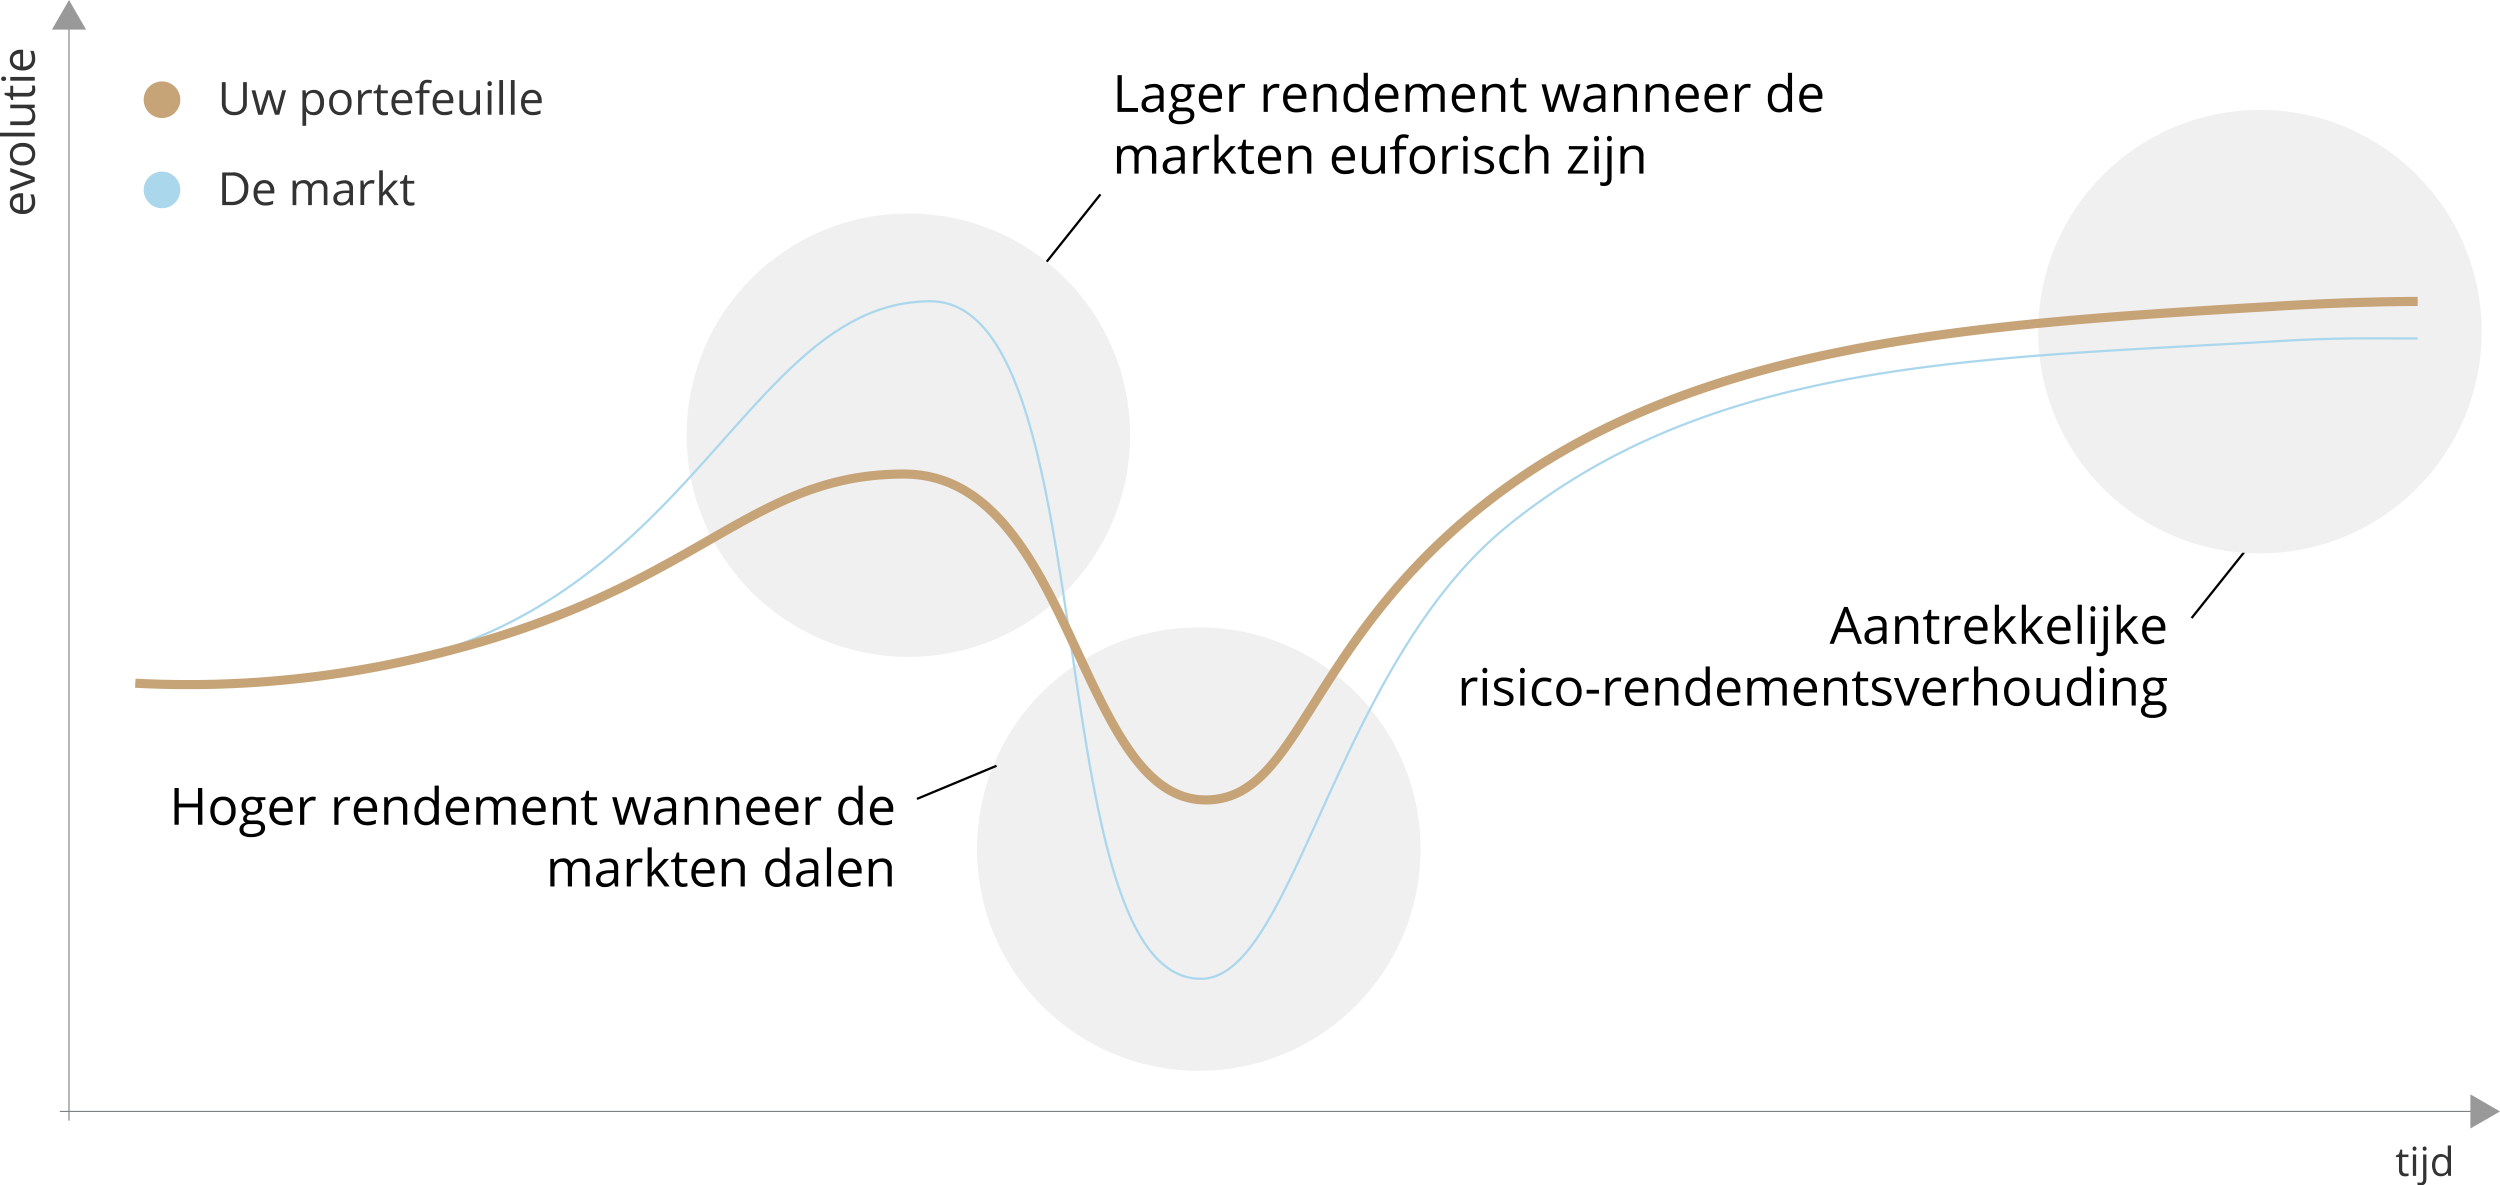 <svg id="Layer_1" data-name="Layer 1" xmlns="http://www.w3.org/2000/svg" viewBox="0 0 874.54 414.69"><defs><style>.cls-1,.cls-5,.cls-7,.cls-8{fill:none;stroke-miterlimit:10;}.cls-1{stroke:#7f8184;stroke-width:0.4px;}.cls-2{fill:#999;}.cls-3{fill:#c7a478;}.cls-4{fill:#abd7ed;}.cls-5{stroke:#000;}.cls-5,.cls-7{stroke-width:0.8px;}.cls-6{fill:#f0f0f0;}.cls-7{stroke:#abd7ed;}.cls-8{stroke:#c7a478;stroke-width:3.2px;}.cls-9{fill:#333;}</style></defs><title>chart_flexible-management_nl</title><line class="cls-1" x1="20.94" y1="388.8" x2="865.93" y2="388.8"/><polygon class="cls-2" points="864.18 394.78 874.54 388.8 864.18 382.82 864.18 394.78"/><line class="cls-1" x1="24.14" y1="392" x2="24.14" y2="8.61"/><polygon class="cls-2" points="30.12 10.36 24.14 0 18.16 10.36 30.12 10.36"/><circle class="cls-3" cx="56.67" cy="34.89" r="6.41"/><circle class="cls-4" cx="59.41" cy="66.44" r="6.41" transform="translate(-32.32 61.47) rotate(-45)"/><line class="cls-5" x1="366.13" y1="91.58" x2="384.94" y2="68"/><circle class="cls-6" cx="317.76" cy="152.23" r="77.58"/><circle class="cls-6" cx="419.36" cy="297.03" r="77.58"/><line class="cls-5" x1="320.75" y1="279.47" x2="348.6" y2="267.88"/><line class="cls-5" x1="766.66" y1="216.2" x2="785.47" y2="192.62"/><circle class="cls-6" cx="790.56" cy="116.02" r="77.58"/><path class="cls-7" d="M50.08,239a353.85,353.85,0,0,0,88-6.4c107.55-21.67,126.4-127.2,190.13-127.2,61.85,0,37.07,237,94.67,237,32.48,0,46.71-109.3,107.2-158.4,72.47-58.82,164.94-58.44,272-64.8,20.55-1.22,35.76-.73,46.4-.8" transform="translate(-2.74)"/><path class="cls-8" d="M50.08,239a353.85,353.85,0,0,0,88-6.4C245.63,211,260.77,165.83,318.9,165.83c59.43,0,60.78,114,105.58,114,32.48,0,34.71-52.51,95.2-101.6,72.47-58.82,173.74-64.84,280.8-71.2,20.55-1.22,37.36-1.53,48-1.6" transform="translate(-2.74)"/><path class="cls-9" d="M844.28,410.53a3.69,3.69,0,0,0,.58,0,2.24,2.24,0,0,0,.44-.1v.87a2,2,0,0,1-.54.15,3.91,3.91,0,0,1-.64.06c-1.45,0-2.18-.77-2.18-2.29v-4.46h-1.07v-.55l1.07-.47.48-1.6h.66v1.74h2.17v.88h-2.17v4.41a1.49,1.49,0,0,0,.32,1A1.12,1.12,0,0,0,844.28,410.53Z" transform="translate(-2.74)"/><path class="cls-9" d="M846.71,401.81a.74.74,0,0,1,.19-.57.66.66,0,0,1,.48-.18.67.67,0,0,1,.47.18.74.74,0,0,1,.2.57.77.77,0,0,1-.2.57.68.68,0,0,1-.47.19.67.67,0,0,1-.48-.19A.77.77,0,0,1,846.71,401.81Zm1.23,9.52H846.8v-7.49h1.14Z" transform="translate(-2.74)"/><path class="cls-9" d="M849.43,414.69a2.62,2.62,0,0,1-1-.17v-.92a3.38,3.38,0,0,0,.93.14,1,1,0,0,0,.78-.29,1.33,1.33,0,0,0,.25-.89v-8.72h1.14v8.64C851.48,414,850.8,414.69,849.43,414.69Zm.82-12.88a.74.74,0,0,1,.19-.57.68.68,0,0,1,.48-.18.67.67,0,0,1,.47.18.74.74,0,0,1,.2.57.77.77,0,0,1-.2.57.69.69,0,0,1-.95,0A.77.77,0,0,1,850.25,401.81Z" transform="translate(-2.74)"/><path class="cls-9" d="M859,410.32h-.06a2.65,2.65,0,0,1-2.35,1.15,2.8,2.8,0,0,1-2.29-1,5.44,5.44,0,0,1,0-5.73,3,3,0,0,1,4.62.08H859l0-.54,0-.53v-3.05h1.14v10.64h-.93Zm-2.27.2a2,2,0,0,0,1.69-.64,3.18,3.18,0,0,0,.52-2v-.24a3.7,3.7,0,0,0-.53-2.27,2,2,0,0,0-1.69-.68,1.75,1.75,0,0,0-1.53.78,3.85,3.85,0,0,0-.53,2.19,3.68,3.68,0,0,0,.53,2.16A1.78,1.78,0,0,0,856.71,410.52Z" transform="translate(-2.74)"/><path class="cls-9" d="M89.09,28.72v7.39a4,4,0,0,1-1.18,3.07,4.52,4.52,0,0,1-3.24,1.11,4.32,4.32,0,0,1-3.19-1.12,4.18,4.18,0,0,1-1.13-3.09V28.72h1.33v7.45a2.93,2.93,0,0,0,.78,2.19,3.12,3.12,0,0,0,2.3.77A3,3,0,0,0,87,38.36a3,3,0,0,0,.78-2.21V28.72Z" transform="translate(-2.74)"/><path class="cls-9" d="M98.91,40.14l-1.57-5c-.1-.3-.28-1-.55-2.09h-.06c-.21.91-.4,1.62-.55,2.11l-1.62,5h-1.5l-2.33-8.56h1.35c.56,2.15,1,3.78,1.27,4.91a18.7,18.7,0,0,1,.49,2.27h.06c.06-.29.15-.68.28-1.15s.24-.84.33-1.12l1.57-4.91h1.41L99,36.49a18.12,18.12,0,0,1,.6,2.26h.06a6.32,6.32,0,0,1,.17-.87q.14-.59,1.63-6.3h1.34l-2.37,8.56Z" transform="translate(-2.74)"/><path class="cls-9" d="M112.51,40.29A3.8,3.8,0,0,1,111,40a3,3,0,0,1-1.16-1h-.09a11.9,11.9,0,0,1,.09,1.42V44h-1.3V31.58h1.06l.18,1.17h.06a3,3,0,0,1,1.16-1,3.54,3.54,0,0,1,1.53-.31,3.19,3.19,0,0,1,2.63,1.16,5.19,5.19,0,0,1,.92,3.27,5.08,5.08,0,0,1-.94,3.28A3.19,3.19,0,0,1,112.51,40.29Zm-.19-7.77a2.28,2.28,0,0,0-1.9.73,3.72,3.72,0,0,0-.6,2.31v.29a4.3,4.3,0,0,0,.6,2.58,2.28,2.28,0,0,0,1.93.78,2,2,0,0,0,1.74-.9,4.25,4.25,0,0,0,.63-2.48,4.09,4.09,0,0,0-.63-2.45A2.08,2.08,0,0,0,112.32,32.52Z" transform="translate(-2.74)"/><path class="cls-9" d="M125.72,35.85a4.71,4.71,0,0,1-1.06,3.27,3.71,3.71,0,0,1-2.91,1.17,3.92,3.92,0,0,1-2-.53,3.66,3.66,0,0,1-1.38-1.55,5.43,5.43,0,0,1-.48-2.36,4.7,4.7,0,0,1,1.05-3.26,4.1,4.1,0,0,1,5.76,0A4.75,4.75,0,0,1,125.72,35.85Zm-6.53,0a4,4,0,0,0,.66,2.5,2.6,2.6,0,0,0,3.86,0,4,4,0,0,0,.66-2.5,4,4,0,0,0-.66-2.48,2.31,2.31,0,0,0-1.95-.85,2.28,2.28,0,0,0-1.92.84A4,4,0,0,0,119.19,35.85Z" transform="translate(-2.74)"/><path class="cls-9" d="M131.9,31.42a5.23,5.23,0,0,1,1,.09l-.18,1.21a4.32,4.32,0,0,0-.94-.12,2.27,2.27,0,0,0-1.77.84,3.06,3.06,0,0,0-.74,2.1v4.6H128V31.58h1.07l.15,1.58h.06a3.73,3.73,0,0,1,1.15-1.29A2.61,2.61,0,0,1,131.9,31.42Z" transform="translate(-2.74)"/><path class="cls-9" d="M137.29,39.22a3.53,3.53,0,0,0,.66,0,5.12,5.12,0,0,0,.51-.1v1a2.53,2.53,0,0,1-.62.17,5.23,5.23,0,0,1-.74.06c-1.66,0-2.48-.87-2.48-2.61v-5.1h-1.23V32l1.23-.54.54-1.83h.75v2h2.49v1h-2.49v5a1.71,1.71,0,0,0,.37,1.19A1.26,1.26,0,0,0,137.29,39.22Z" transform="translate(-2.74)"/><path class="cls-9" d="M143.79,40.29a3.93,3.93,0,0,1-3-1.15,4.48,4.48,0,0,1-1.1-3.21,5,5,0,0,1,1-3.29,3.41,3.41,0,0,1,2.74-1.22A3.23,3.23,0,0,1,146,32.48a4.06,4.06,0,0,1,.94,2.79v.82H141a3.36,3.36,0,0,0,.76,2.29,2.63,2.63,0,0,0,2,.78,6.81,6.81,0,0,0,2.74-.58v1.16a7,7,0,0,1-1.3.43A7.83,7.83,0,0,1,143.79,40.29Zm-.35-7.78a2.12,2.12,0,0,0-1.65.67,3.06,3.06,0,0,0-.72,1.86h4.48a2.87,2.87,0,0,0-.55-1.88A1.92,1.92,0,0,0,143.44,32.51Z" transform="translate(-2.74)"/><path class="cls-9" d="M153,32.58h-2.18v7.56h-1.3V32.58H148V32l1.53-.47v-.48q0-3.15,2.76-3.15a5.74,5.74,0,0,1,1.59.27l-.33,1a4.34,4.34,0,0,0-1.29-.24,1.24,1.24,0,0,0-1.08.48,2.7,2.7,0,0,0-.35,1.57v.56H153Z" transform="translate(-2.74)"/><path class="cls-9" d="M158.19,40.29a3.93,3.93,0,0,1-3-1.15,4.48,4.48,0,0,1-1.1-3.21,5,5,0,0,1,1-3.29,3.39,3.39,0,0,1,2.74-1.22,3.23,3.23,0,0,1,2.55,1.06,4.05,4.05,0,0,1,.93,2.79v.82h-5.89a3.36,3.36,0,0,0,.76,2.29,2.63,2.63,0,0,0,2,.78,6.85,6.85,0,0,0,2.74-.58v1.16a7,7,0,0,1-1.3.43A7.9,7.9,0,0,1,158.19,40.29Zm-.36-7.78a2.11,2.11,0,0,0-1.64.67,3.06,3.06,0,0,0-.72,1.86h4.47a2.87,2.87,0,0,0-.54-1.88A1.93,1.93,0,0,0,157.83,32.51Z" transform="translate(-2.74)"/><path class="cls-9" d="M164.76,31.58v5.55a2.21,2.21,0,0,0,.48,1.56,1.93,1.93,0,0,0,1.49.52,2.45,2.45,0,0,0,2-.74,3.68,3.68,0,0,0,.62-2.39v-4.5h1.3v8.56h-1.07L169.36,39h-.07a2.62,2.62,0,0,1-1.11,1,3.77,3.77,0,0,1-1.61.33,3.26,3.26,0,0,1-2.34-.74,3.13,3.13,0,0,1-.78-2.37v-5.6Z" transform="translate(-2.74)"/><path class="cls-9" d="M173.26,29.26a.86.86,0,0,1,.22-.66.81.81,0,0,1,1.08,0,.84.84,0,0,1,.23.65.87.87,0,0,1-.23.65.76.76,0,0,1-.54.21.73.73,0,0,1-.54-.21A.87.87,0,0,1,173.26,29.26Zm1.4,10.88h-1.29V31.58h1.29Z" transform="translate(-2.74)"/><path class="cls-9" d="M178.71,40.14h-1.3V28h1.3Z" transform="translate(-2.74)"/><path class="cls-9" d="M182.76,40.14h-1.3V28h1.3Z" transform="translate(-2.74)"/><path class="cls-9" d="M189.12,40.29a3.93,3.93,0,0,1-3-1.15,4.48,4.48,0,0,1-1.1-3.21,5,5,0,0,1,1-3.29,3.39,3.39,0,0,1,2.74-1.22,3.2,3.2,0,0,1,2.54,1.06,4,4,0,0,1,.94,2.79v.82h-5.9a3.37,3.37,0,0,0,.77,2.29,2.63,2.63,0,0,0,2,.78,6.8,6.8,0,0,0,2.73-.58v1.16a6.81,6.81,0,0,1-1.3.43A7.83,7.83,0,0,1,189.12,40.29Zm-.35-7.78a2.1,2.1,0,0,0-1.64.67A3.12,3.12,0,0,0,186.4,35h4.48a2.81,2.81,0,0,0-.55-1.88A1.89,1.89,0,0,0,188.77,32.51Z" transform="translate(-2.74)"/><path class="cls-9" d="M89.58,65.93a5.78,5.78,0,0,1-1.53,4.32,6.07,6.07,0,0,1-4.42,1.5H80.47V60.32H84a5.12,5.12,0,0,1,5.61,5.61Zm-1.4,0a4.6,4.6,0,0,0-1.12-3.36,4.48,4.48,0,0,0-3.33-1.14H81.8V70.6h1.61A4.89,4.89,0,0,0,87,69.43,4.62,4.62,0,0,0,88.18,66Z" transform="translate(-2.74)"/><path class="cls-9" d="M95.55,71.9a3.93,3.93,0,0,1-3-1.15,4.48,4.48,0,0,1-1.1-3.21,5,5,0,0,1,1-3.29A3.36,3.36,0,0,1,95.22,63a3.2,3.2,0,0,1,2.54,1.06,4,4,0,0,1,.94,2.79v.82H92.8A3.43,3.43,0,0,0,93.56,70a2.67,2.67,0,0,0,2,.78,6.8,6.8,0,0,0,2.73-.58v1.16a6.11,6.11,0,0,1-1.3.42A7,7,0,0,1,95.55,71.9Zm-.35-7.79a2.1,2.1,0,0,0-1.64.68,3.1,3.1,0,0,0-.73,1.86h4.48a2.81,2.81,0,0,0-.55-1.88A1.9,1.9,0,0,0,95.2,64.11Z" transform="translate(-2.74)"/><path class="cls-9" d="M116,71.75V66.18a2.32,2.32,0,0,0-.43-1.54,1.71,1.71,0,0,0-1.36-.51,2.19,2.19,0,0,0-1.79.69,3.31,3.31,0,0,0-.58,2.15v4.78h-1.3V66.18a2.27,2.27,0,0,0-.44-1.54,1.69,1.69,0,0,0-1.36-.51,2.11,2.11,0,0,0-1.79.73,4,4,0,0,0-.56,2.39v4.5h-1.3V63.18h1.05l.21,1.18h.07a2.5,2.5,0,0,1,1-1,3.25,3.25,0,0,1,1.5-.35,2.53,2.53,0,0,1,2.62,1.45h.07a2.65,2.65,0,0,1,1.11-1.06,3.41,3.41,0,0,1,1.65-.39,2.93,2.93,0,0,1,2.18.74,3.37,3.37,0,0,1,.72,2.39v5.59Z" transform="translate(-2.74)"/><path class="cls-9" d="M125.22,71.75,125,70.53h-.06a3.74,3.74,0,0,1-1.28,1.09,3.9,3.9,0,0,1-1.59.28,2.92,2.92,0,0,1-2-.65,2.4,2.4,0,0,1-.72-1.87q0-2.59,4.15-2.72l1.45,0v-.53a2.17,2.17,0,0,0-.43-1.49,1.79,1.79,0,0,0-1.39-.48,5.63,5.63,0,0,0-2.42.66l-.4-1a6.09,6.09,0,0,1,1.39-.54,6,6,0,0,1,1.51-.2,3.28,3.28,0,0,1,2.27.68,2.86,2.86,0,0,1,.74,2.18v5.85Zm-2.93-.92a2.65,2.65,0,0,0,1.9-.66,2.45,2.45,0,0,0,.69-1.86v-.77l-1.3,0a4.83,4.83,0,0,0-2.23.48,1.47,1.47,0,0,0-.68,1.33,1.34,1.34,0,0,0,.43,1.07A1.78,1.78,0,0,0,122.29,70.83Z" transform="translate(-2.74)"/><path class="cls-9" d="M132.76,63a5.23,5.23,0,0,1,1,.09l-.18,1.2a4.94,4.94,0,0,0-.94-.11,2.27,2.27,0,0,0-1.77.84,3,3,0,0,0-.74,2.1v4.6h-1.3V63.18h1.07l.15,1.59h.06a3.73,3.73,0,0,1,1.15-1.29A2.61,2.61,0,0,1,132.76,63Z" transform="translate(-2.74)"/><path class="cls-9" d="M136.66,67.36c.23-.31.57-.73,1-1.25l2.76-2.93H142l-3.47,3.65,3.71,4.92h-1.57l-3-4-1,.84v3.21h-1.28V59.59h1.28V66c0,.28,0,.73-.06,1.32Z" transform="translate(-2.74)"/><path class="cls-9" d="M146.55,70.83a3.6,3.6,0,0,0,.66,0c.21,0,.38-.07.51-.1v1a2.53,2.53,0,0,1-.62.17,5.23,5.23,0,0,1-.74.06q-2.49,0-2.49-2.61v-5.1h-1.22v-.62l1.22-.54.55-1.83h.75v2h2.48v1h-2.48v5a1.71,1.71,0,0,0,.37,1.19A1.26,1.26,0,0,0,146.55,70.83Z" transform="translate(-2.74)"/><path d="M393.67,39.14V26.29h1.49V37.78h5.67v1.36Z" transform="translate(-2.74)"/><path d="M408.71,39.14l-.29-1.37h-.07A4.07,4.07,0,0,1,406.92,39a4.31,4.31,0,0,1-1.79.32,3.22,3.22,0,0,1-2.25-.73,2.72,2.72,0,0,1-.81-2.1q0-2.92,4.66-3.06l1.64-.06v-.59a2.43,2.43,0,0,0-.49-1.68,2,2,0,0,0-1.56-.54,6.37,6.37,0,0,0-2.72.74l-.45-1.12a6.74,6.74,0,0,1,1.56-.6,6.56,6.56,0,0,1,1.7-.22,3.65,3.65,0,0,1,2.55.76,3.17,3.17,0,0,1,.83,2.45v6.58Zm-3.29-1a3,3,0,0,0,2.14-.75,2.75,2.75,0,0,0,.77-2.09V34.4l-1.45.06a5.28,5.28,0,0,0-2.51.54,1.62,1.62,0,0,0-.77,1.49,1.52,1.52,0,0,0,.48,1.21A2,2,0,0,0,405.42,38.11Z" transform="translate(-2.74)"/><path d="M420.68,29.51v.92l-1.78.21a3.07,3.07,0,0,1,.63,1.92,2.82,2.82,0,0,1-1,2.26,3.84,3.84,0,0,1-2.65.85,5.09,5.09,0,0,1-.81-.07,1.43,1.43,0,0,0-.93,1.24.63.63,0,0,0,.33.58,2.27,2.27,0,0,0,1.11.19h1.71a3.81,3.81,0,0,1,2.4.66,2.29,2.29,0,0,1,.84,1.91,2.74,2.74,0,0,1-1.28,2.44,6.9,6.9,0,0,1-3.75.84,5.09,5.09,0,0,1-2.91-.7,2.28,2.28,0,0,1-1-2,2.22,2.22,0,0,1,.56-1.52,2.81,2.81,0,0,1,1.58-.87,1.47,1.47,0,0,1-.62-.52,1.32,1.32,0,0,1-.25-.81,1.57,1.57,0,0,1,.28-.93,3,3,0,0,1,.89-.76,2.58,2.58,0,0,1-1.22-1,3.08,3.08,0,0,1-.47-1.68,3.12,3.12,0,0,1,.95-2.44,3.83,3.83,0,0,1,2.69-.86,4.76,4.76,0,0,1,1.36.18ZM413,40.76a1.3,1.3,0,0,0,.66,1.18,3.63,3.63,0,0,0,1.89.41,5.35,5.35,0,0,0,2.72-.55,1.69,1.69,0,0,0,.88-1.49,1.19,1.19,0,0,0-.48-1.09,3.79,3.79,0,0,0-1.82-.3H415.1a2.3,2.3,0,0,0-1.54.47A1.71,1.71,0,0,0,413,40.76Zm.79-8.17a2,2,0,0,0,.57,1.53,2.26,2.26,0,0,0,1.59.52,1.86,1.86,0,0,0,2.14-2.08,1.92,1.92,0,0,0-2.16-2.17,2.13,2.13,0,0,0-1.58.56A2.22,2.22,0,0,0,413.79,32.59Z" transform="translate(-2.74)"/><path d="M426.73,39.31a4.41,4.41,0,0,1-3.37-1.3,5,5,0,0,1-1.24-3.61,5.61,5.61,0,0,1,1.15-3.7,3.83,3.83,0,0,1,3.08-1.37,3.66,3.66,0,0,1,2.87,1.19,4.58,4.58,0,0,1,1,3.14v.93h-6.63a3.83,3.83,0,0,0,.85,2.57,3,3,0,0,0,2.29.88,7.82,7.82,0,0,0,3.08-.65v1.3a8.27,8.27,0,0,1-1.46.48A8.07,8.07,0,0,1,426.73,39.31Zm-.4-8.76a2.37,2.37,0,0,0-1.85.76,3.46,3.46,0,0,0-.81,2.09h5a3.25,3.25,0,0,0-.62-2.12A2.18,2.18,0,0,0,426.33,30.55Z" transform="translate(-2.74)"/><path d="M437.15,29.33a5.14,5.14,0,0,1,1.16.11l-.21,1.35a4.83,4.83,0,0,0-1.05-.13,2.54,2.54,0,0,0-2,.95,3.47,3.47,0,0,0-.83,2.36v5.17h-1.46V29.51H434l.17,1.78h.07a4.27,4.27,0,0,1,1.29-1.45A2.93,2.93,0,0,1,437.15,29.33Z" transform="translate(-2.74)"/><path d="M449.18,29.33a5.1,5.1,0,0,1,1.15.11l-.2,1.35a4.84,4.84,0,0,0-1.06-.13,2.55,2.55,0,0,0-2,.95,3.47,3.47,0,0,0-.83,2.36v5.17h-1.46V29.51H446l.16,1.78h.07a4.19,4.19,0,0,1,1.3-1.45A2.88,2.88,0,0,1,449.18,29.33Z" transform="translate(-2.74)"/><path d="M456.2,39.31a4.41,4.41,0,0,1-3.37-1.3,5,5,0,0,1-1.24-3.61,5.61,5.61,0,0,1,1.15-3.7,3.83,3.83,0,0,1,3.08-1.37,3.66,3.66,0,0,1,2.87,1.19,4.58,4.58,0,0,1,1.05,3.14v.93h-6.63a3.83,3.83,0,0,0,.85,2.57,3,3,0,0,0,2.29.88,7.85,7.85,0,0,0,3.08-.65v1.3a8.27,8.27,0,0,1-1.46.48A8.07,8.07,0,0,1,456.2,39.31Zm-.4-8.76a2.37,2.37,0,0,0-1.85.76,3.46,3.46,0,0,0-.81,2.09h5a3.25,3.25,0,0,0-.62-2.12A2.18,2.18,0,0,0,455.8,30.55Z" transform="translate(-2.74)"/><path d="M468.82,39.14V32.91a2.51,2.51,0,0,0-.54-1.76,2.14,2.14,0,0,0-1.67-.58,2.76,2.76,0,0,0-2.22.82,4.09,4.09,0,0,0-.7,2.69v5.06h-1.46V29.51h1.19l.23,1.31h.07a3,3,0,0,1,1.26-1.1,4.1,4.1,0,0,1,1.8-.39,3.67,3.67,0,0,1,2.62.84,3.54,3.54,0,0,1,.88,2.68v6.29Z" transform="translate(-2.74)"/><path d="M479.83,37.85h-.08a3.43,3.43,0,0,1-3,1.46A3.58,3.58,0,0,1,473.79,38a5.67,5.67,0,0,1-1.05-3.67,5.8,5.8,0,0,1,1.05-3.7,3.57,3.57,0,0,1,2.94-1.32,3.5,3.5,0,0,1,3,1.42h.11l-.06-.69,0-.68V25.46h1.46V39.14H480Zm-2.91.24a2.66,2.66,0,0,0,2.16-.81,4.1,4.1,0,0,0,.67-2.62v-.31a4.77,4.77,0,0,0-.68-2.92,2.56,2.56,0,0,0-2.17-.88,2.24,2.24,0,0,0-2,1,5,5,0,0,0-.68,2.82,4.73,4.73,0,0,0,.68,2.78A2.28,2.28,0,0,0,476.92,38.09Z" transform="translate(-2.74)"/><path d="M488.38,39.31A4.4,4.4,0,0,1,485,38a5,5,0,0,1-1.24-3.61,5.55,5.55,0,0,1,1.15-3.7A3.81,3.81,0,0,1,488,29.33a3.63,3.63,0,0,1,2.86,1.19,4.54,4.54,0,0,1,1.06,3.14v.93h-6.64a3.83,3.83,0,0,0,.86,2.57,2.94,2.94,0,0,0,2.29.88,7.77,7.77,0,0,0,3.07-.65v1.3a6.87,6.87,0,0,1-3.12.62Zm-.4-8.76a2.37,2.37,0,0,0-1.85.76,3.46,3.46,0,0,0-.81,2.09h5a3.25,3.25,0,0,0-.61-2.12A2.2,2.2,0,0,0,488,30.55Z" transform="translate(-2.74)"/><path d="M506.68,39.14V32.87a2.61,2.61,0,0,0-.49-1.73,1.92,1.92,0,0,0-1.53-.57,2.46,2.46,0,0,0-2,.78,3.75,3.75,0,0,0-.65,2.41v5.38h-1.46V32.87a2.61,2.61,0,0,0-.49-1.73,1.93,1.93,0,0,0-1.54-.57,2.39,2.39,0,0,0-2,.82,4.49,4.49,0,0,0-.64,2.69v5.06h-1.45V29.51h1.18l.24,1.31h.07a2.84,2.84,0,0,1,1.16-1.09,3.54,3.54,0,0,1,1.69-.4A2.86,2.86,0,0,1,501.7,31h.07A3.06,3.06,0,0,1,503,29.77a3.87,3.87,0,0,1,1.86-.44,3.26,3.26,0,0,1,2.45.84,3.75,3.75,0,0,1,.81,2.68v6.29Z" transform="translate(-2.74)"/><path d="M515.22,39.31a4.4,4.4,0,0,1-3.37-1.3,5,5,0,0,1-1.24-3.61,5.55,5.55,0,0,1,1.15-3.7,3.81,3.81,0,0,1,3.08-1.37,3.66,3.66,0,0,1,2.87,1.19,4.58,4.58,0,0,1,1,3.14v.93h-6.64a3.83,3.83,0,0,0,.86,2.57,3,3,0,0,0,2.29.88,7.85,7.85,0,0,0,3.08-.65v1.3a8.35,8.35,0,0,1-1.47.48A8,8,0,0,1,515.22,39.31Zm-.4-8.76a2.37,2.37,0,0,0-1.85.76,3.46,3.46,0,0,0-.81,2.09h5a3.25,3.25,0,0,0-.62-2.12A2.2,2.2,0,0,0,514.82,30.55Z" transform="translate(-2.74)"/><path d="M527.84,39.14V32.91a2.51,2.51,0,0,0-.54-1.76,2.15,2.15,0,0,0-1.68-.58,2.75,2.75,0,0,0-2.21.82,4.09,4.09,0,0,0-.7,2.69v5.06h-1.46V29.51h1.18l.24,1.31h.07a3,3,0,0,1,1.26-1.1,4.1,4.1,0,0,1,1.8-.39,3.67,3.67,0,0,1,2.62.84,3.58,3.58,0,0,1,.88,2.68v6.29Z" transform="translate(-2.74)"/><path d="M535.41,38.11a4.52,4.52,0,0,0,.74-.06,2.78,2.78,0,0,0,.57-.12v1.12a2.45,2.45,0,0,1-.69.19,5.25,5.25,0,0,1-.83.07c-1.87,0-2.8-1-2.8-2.94V30.64H531v-.7l1.38-.61.62-2.06h.84v2.24h2.79v1.13h-2.79v5.67a2,2,0,0,0,.41,1.33A1.46,1.46,0,0,0,535.41,38.11Z" transform="translate(-2.74)"/><path d="M551.19,39.14l-1.77-5.65c-.11-.35-.31-1.13-.62-2.36h-.07c-.23,1-.44,1.82-.61,2.37l-1.82,5.64h-1.69L542,29.51h1.53q.93,3.63,1.42,5.52a24.88,24.88,0,0,1,.56,2.56h.07c.06-.33.17-.76.31-1.3s.27-.95.37-1.26L548,29.51h1.58L551.31,35a17.71,17.71,0,0,1,.67,2.54h.07c0-.21.09-.53.19-1s.72-2.81,1.83-7.09h1.52l-2.67,9.63Z" transform="translate(-2.74)"/><path d="M563.25,39.14,563,37.77h-.07A4,4,0,0,1,561.45,39a4.28,4.28,0,0,1-1.79.32,3.21,3.21,0,0,1-2.24-.73,2.72,2.72,0,0,1-.81-2.1q0-2.92,4.66-3.06l1.64-.06v-.59a2.48,2.48,0,0,0-.49-1.68,2,2,0,0,0-1.56-.54,6.45,6.45,0,0,0-2.73.74l-.44-1.12a6.74,6.74,0,0,1,1.56-.6,6.56,6.56,0,0,1,1.7-.22,3.65,3.65,0,0,1,2.55.76,3.21,3.21,0,0,1,.83,2.45v6.58Zm-3.3-1a2.94,2.94,0,0,0,2.14-.75,2.75,2.75,0,0,0,.78-2.09V34.4l-1.46.06a5.31,5.31,0,0,0-2.51.54,1.64,1.64,0,0,0-.77,1.49,1.52,1.52,0,0,0,.48,1.21A2,2,0,0,0,560,38.11Z" transform="translate(-2.74)"/><path d="M573.93,39.14V32.91a2.51,2.51,0,0,0-.54-1.76,2.15,2.15,0,0,0-1.68-.58,2.75,2.75,0,0,0-2.21.82,4.09,4.09,0,0,0-.7,2.69v5.06h-1.46V29.51h1.18l.24,1.31h.07a3,3,0,0,1,1.26-1.1,4.1,4.1,0,0,1,1.8-.39,3.67,3.67,0,0,1,2.62.84,3.58,3.58,0,0,1,.88,2.68v6.29Z" transform="translate(-2.74)"/><path d="M585,39.14V32.91a2.51,2.51,0,0,0-.54-1.76,2.18,2.18,0,0,0-1.68-.58,2.74,2.74,0,0,0-2.21.82,4.09,4.09,0,0,0-.71,2.69v5.06h-1.46V29.51h1.19l.24,1.31h.07a3,3,0,0,1,1.26-1.1,4.06,4.06,0,0,1,1.8-.39,3.67,3.67,0,0,1,2.62.84,3.58,3.58,0,0,1,.88,2.68v6.29Z" transform="translate(-2.74)"/><path d="M593.5,39.31a4.41,4.41,0,0,1-3.37-1.3,5,5,0,0,1-1.23-3.61A5.6,5.6,0,0,1,590,30.7a3.83,3.83,0,0,1,3.08-1.37A3.65,3.65,0,0,1,596,30.52a4.58,4.58,0,0,1,1,3.14v.93h-6.63a3.83,3.83,0,0,0,.85,2.57,3,3,0,0,0,2.29.88,7.82,7.82,0,0,0,3.08-.65v1.3a6.88,6.88,0,0,1-3.13.62Zm-.39-8.76a2.36,2.36,0,0,0-1.85.76,3.52,3.52,0,0,0-.82,2.09h5a3.25,3.25,0,0,0-.62-2.12A2.18,2.18,0,0,0,593.11,30.55Z" transform="translate(-2.74)"/><path d="M603.6,39.31a4.41,4.41,0,0,1-3.37-1.3A5,5,0,0,1,599,34.4a5.6,5.6,0,0,1,1.14-3.7,3.83,3.83,0,0,1,3.08-1.37,3.66,3.66,0,0,1,2.87,1.19,4.58,4.58,0,0,1,1,3.14v.93h-6.63a3.83,3.83,0,0,0,.85,2.57,3,3,0,0,0,2.29.88,7.82,7.82,0,0,0,3.08-.65v1.3a8.27,8.27,0,0,1-1.46.48A8.07,8.07,0,0,1,603.6,39.31Zm-.39-8.76a2.34,2.34,0,0,0-1.85.76,3.4,3.4,0,0,0-.82,2.09h5a3.25,3.25,0,0,0-.62-2.12A2.18,2.18,0,0,0,603.21,30.55Z" transform="translate(-2.74)"/><path d="M614,29.33a5.14,5.14,0,0,1,1.16.11L615,30.79a4.76,4.76,0,0,0-1.05-.13,2.54,2.54,0,0,0-2,.95,3.47,3.47,0,0,0-.83,2.36v5.17h-1.46V29.51h1.2l.17,1.78h.07a4.27,4.27,0,0,1,1.29-1.45A2.93,2.93,0,0,1,614,29.33Z" transform="translate(-2.74)"/><path d="M628.21,37.85h-.08a3.43,3.43,0,0,1-3,1.46A3.58,3.58,0,0,1,622.17,38a5.67,5.67,0,0,1-1-3.67,5.8,5.8,0,0,1,1-3.7,3.56,3.56,0,0,1,2.94-1.32,3.49,3.49,0,0,1,3,1.42h.12l-.06-.69,0-.68V25.46h1.46V39.14H628.4Zm-2.92.24a2.67,2.67,0,0,0,2.17-.81,4.1,4.1,0,0,0,.67-2.62v-.31a4.84,4.84,0,0,0-.68-2.92,2.57,2.57,0,0,0-2.18-.88,2.22,2.22,0,0,0-2,1,5,5,0,0,0-.68,2.82,4.65,4.65,0,0,0,.68,2.78A2.28,2.28,0,0,0,625.29,38.09Z" transform="translate(-2.74)"/><path d="M636.75,39.31a4.43,4.43,0,0,1-3.37-1.3,5,5,0,0,1-1.23-3.61,5.6,5.6,0,0,1,1.14-3.7,3.85,3.85,0,0,1,3.09-1.37,3.64,3.64,0,0,1,2.86,1.19,4.58,4.58,0,0,1,1,3.14v.93h-6.63a3.78,3.78,0,0,0,.86,2.57,2.94,2.94,0,0,0,2.29.88,7.8,7.8,0,0,0,3.07-.65v1.3a6.88,6.88,0,0,1-3.13.62Zm-.39-8.76a2.36,2.36,0,0,0-1.85.76,3.52,3.52,0,0,0-.82,2.09h5a3.25,3.25,0,0,0-.61-2.12A2.2,2.2,0,0,0,636.36,30.55Z" transform="translate(-2.74)"/><path d="M405.72,60.74V54.47a2.61,2.61,0,0,0-.49-1.73,1.92,1.92,0,0,0-1.53-.57,2.46,2.46,0,0,0-2,.78,3.75,3.75,0,0,0-.65,2.41v5.38h-1.46V54.47a2.61,2.61,0,0,0-.49-1.73,1.93,1.93,0,0,0-1.54-.57,2.39,2.39,0,0,0-2,.82,4.49,4.49,0,0,0-.64,2.69v5.06h-1.45V51.11h1.18l.24,1.31h.07a2.93,2.93,0,0,1,1.16-1.1,3.66,3.66,0,0,1,1.69-.39,2.86,2.86,0,0,1,2.95,1.63h.07a3.06,3.06,0,0,1,1.25-1.19,3.9,3.9,0,0,1,1.86-.44,3.26,3.26,0,0,1,2.45.84,3.75,3.75,0,0,1,.81,2.68v6.29Z" transform="translate(-2.74)"/><path d="M416.11,60.74l-.29-1.37h-.07a4.07,4.07,0,0,1-1.43,1.22,4.31,4.31,0,0,1-1.79.32,3.22,3.22,0,0,1-2.25-.73,2.73,2.73,0,0,1-.81-2.11c0-1.94,1.55-3,4.67-3l1.63-.06v-.59a2.43,2.43,0,0,0-.49-1.68,2,2,0,0,0-1.56-.54,6.37,6.37,0,0,0-2.72.74l-.45-1.12a6.74,6.74,0,0,1,1.56-.6,6.56,6.56,0,0,1,1.7-.22,3.65,3.65,0,0,1,2.55.76,3.17,3.17,0,0,1,.83,2.45v6.58Zm-3.29-1A3,3,0,0,0,415,59a2.75,2.75,0,0,0,.77-2.09V56l-1.45.06a5.28,5.28,0,0,0-2.51.54,1.62,1.62,0,0,0-.77,1.49,1.52,1.52,0,0,0,.48,1.21A2,2,0,0,0,412.82,59.71Z" transform="translate(-2.74)"/><path d="M424.59,50.93a5.83,5.83,0,0,1,1.16.1l-.21,1.36a4.76,4.76,0,0,0-1.05-.13,2.54,2.54,0,0,0-2,1,3.47,3.47,0,0,0-.83,2.36v5.17H420.2V51.11h1.2l.17,1.78h.07a4.27,4.27,0,0,1,1.29-1.45A2.93,2.93,0,0,1,424.59,50.93Z" transform="translate(-2.74)"/><path d="M429,55.81a15.43,15.43,0,0,1,1.15-1.41l3.11-3.29H435l-3.9,4.1,4.18,5.53h-1.77l-3.4-4.55-1.1.94v3.61h-1.44V47.06H429v7.25c0,.33,0,.82-.07,1.5Z" transform="translate(-2.74)"/><path d="M440.11,59.71a4.52,4.52,0,0,0,.74-.06l.58-.12v1.12a2.64,2.64,0,0,1-.7.19,5.25,5.25,0,0,1-.83.07c-1.87,0-2.8-1-2.8-2.94V52.24h-1.38v-.7l1.38-.61.62-2.06h.84v2.24h2.79v1.13h-2.79v5.67a2,2,0,0,0,.41,1.33A1.46,1.46,0,0,0,440.11,59.71Z" transform="translate(-2.74)"/><path d="M447.42,60.91a4.41,4.41,0,0,1-3.37-1.3A5,5,0,0,1,442.81,56,5.61,5.61,0,0,1,444,52.3,3.83,3.83,0,0,1,447,50.93a3.66,3.66,0,0,1,2.87,1.19,4.57,4.57,0,0,1,1,3.14v.93h-6.63a3.77,3.77,0,0,0,.85,2.57,3,3,0,0,0,2.29.88,7.85,7.85,0,0,0,3.08-.65v1.3a8.35,8.35,0,0,1-1.47.48A8.72,8.72,0,0,1,447.42,60.91Zm-.4-8.76a2.37,2.37,0,0,0-1.85.76,3.46,3.46,0,0,0-.81,2.09h5a3.23,3.23,0,0,0-.62-2.12A2.18,2.18,0,0,0,447,52.15Z" transform="translate(-2.74)"/><path d="M460,60.74V54.51a2.51,2.51,0,0,0-.54-1.76,2.14,2.14,0,0,0-1.67-.58,2.76,2.76,0,0,0-2.22.82,4.09,4.09,0,0,0-.7,2.69v5.06h-1.46V51.11h1.18l.24,1.31h.07a3,3,0,0,1,1.26-1.1,4.1,4.1,0,0,1,1.8-.39,3.67,3.67,0,0,1,2.62.84,3.54,3.54,0,0,1,.88,2.68v6.29Z" transform="translate(-2.74)"/><path d="M473.24,60.91a4.41,4.41,0,0,1-3.37-1.3A5,5,0,0,1,468.64,56a5.6,5.6,0,0,1,1.14-3.7,3.83,3.83,0,0,1,3.08-1.37,3.65,3.65,0,0,1,2.87,1.19,4.57,4.57,0,0,1,1,3.14v.93h-6.63a3.83,3.83,0,0,0,.85,2.57,3,3,0,0,0,2.29.88,7.82,7.82,0,0,0,3.08-.65v1.3a8.27,8.27,0,0,1-1.46.48A8.83,8.83,0,0,1,473.24,60.91Zm-.39-8.76a2.36,2.36,0,0,0-1.85.76,3.46,3.46,0,0,0-.82,2.09h5a3.23,3.23,0,0,0-.62-2.12A2.18,2.18,0,0,0,472.85,52.15Z" transform="translate(-2.74)"/><path d="M480.64,51.11v6.24a2.49,2.49,0,0,0,.54,1.76,2.17,2.17,0,0,0,1.68.58,2.75,2.75,0,0,0,2.21-.82,4.2,4.2,0,0,0,.7-2.7V51.11h1.45v9.63H486l-.21-1.29h-.08a3,3,0,0,1-1.24,1.09,4.23,4.23,0,0,1-1.82.37,3.66,3.66,0,0,1-2.63-.83,3.57,3.57,0,0,1-.87-2.67v-6.3Z" transform="translate(-2.74)"/><path d="M494.66,52.24h-2.45v8.5h-1.46v-8.5H489v-.66l1.72-.53v-.53q0-3.56,3.1-3.55a6.48,6.48,0,0,1,1.79.3l-.37,1.17a5,5,0,0,0-1.44-.27,1.41,1.41,0,0,0-1.23.55,3.1,3.1,0,0,0-.39,1.76v.63h2.45Z" transform="translate(-2.74)"/><path d="M504.73,55.91a5.32,5.32,0,0,1-1.18,3.68,4.21,4.21,0,0,1-3.28,1.32,4.41,4.41,0,0,1-2.3-.6,4.08,4.08,0,0,1-1.54-1.74,6,6,0,0,1-.55-2.66,5.29,5.29,0,0,1,1.18-3.67,4.17,4.17,0,0,1,3.27-1.31,4.08,4.08,0,0,1,3.21,1.34A5.32,5.32,0,0,1,504.73,55.91Zm-7.34,0a4.62,4.62,0,0,0,.74,2.82,2.94,2.94,0,0,0,4.35,0,4.58,4.58,0,0,0,.74-2.82,4.53,4.53,0,0,0-.74-2.79,2.63,2.63,0,0,0-2.19-.95,2.57,2.57,0,0,0-2.17.94A4.57,4.57,0,0,0,497.39,55.91Z" transform="translate(-2.74)"/><path d="M511.68,50.93a5.83,5.83,0,0,1,1.16.1l-.21,1.36a4.76,4.76,0,0,0-1.05-.13,2.54,2.54,0,0,0-2,1,3.47,3.47,0,0,0-.83,2.36v5.17h-1.46V51.11h1.2l.17,1.78h.07A4.27,4.27,0,0,1,510,51.44,2.93,2.93,0,0,1,511.68,50.93Z" transform="translate(-2.74)"/><path d="M514.51,48.49a1,1,0,0,1,.25-.73.88.88,0,0,1,.62-.23.85.85,0,0,1,.6.24.93.93,0,0,1,.26.72,1,1,0,0,1-.26.74.9.9,0,0,1-1.22,0A1,1,0,0,1,514.51,48.49Zm1.59,12.25h-1.46V51.11h1.46Z" transform="translate(-2.74)"/><path d="M525.4,58.11a2.39,2.39,0,0,1-1,2.07,4.67,4.67,0,0,1-2.81.73,6.19,6.19,0,0,1-3-.6V59a7.16,7.16,0,0,0,1.49.56,6.43,6.43,0,0,0,1.53.2,3.5,3.5,0,0,0,1.76-.36,1.26,1.26,0,0,0,.13-2.08,7.59,7.59,0,0,0-1.9-.94,10.19,10.19,0,0,1-1.91-.88,2.65,2.65,0,0,1-.85-.85,2.22,2.22,0,0,1-.27-1.13,2.15,2.15,0,0,1,.95-1.86,4.51,4.51,0,0,1,2.63-.68,7.7,7.7,0,0,1,3,.63l-.52,1.19a6.91,6.91,0,0,0-2.62-.6,3,3,0,0,0-1.57.33,1,1,0,0,0-.53.89,1.1,1.1,0,0,0,.2.66,2,2,0,0,0,.64.52,14.2,14.2,0,0,0,1.69.71,6.36,6.36,0,0,1,2.31,1.26A2.21,2.21,0,0,1,525.4,58.11Z" transform="translate(-2.74)"/><path d="M531.63,60.91a4.09,4.09,0,0,1-3.24-1.28A5.29,5.29,0,0,1,527.24,56a5.43,5.43,0,0,1,1.17-3.73,4.17,4.17,0,0,1,3.31-1.32,6.5,6.5,0,0,1,1.39.15,4.65,4.65,0,0,1,1.09.35l-.45,1.24a6.16,6.16,0,0,0-1-.32,4.43,4.43,0,0,0-1-.13q-2.94,0-2.94,3.75a4.43,4.43,0,0,0,.72,2.72,2.5,2.5,0,0,0,2.12,1,6.41,6.41,0,0,0,2.47-.52v1.29A5.15,5.15,0,0,1,531.63,60.91Z" transform="translate(-2.74)"/><path d="M542.94,60.74V54.51a2.51,2.51,0,0,0-.54-1.76,2.17,2.17,0,0,0-1.68-.58,2.76,2.76,0,0,0-2.22.82,4.26,4.26,0,0,0-.69,2.71v5h-1.46V47.06h1.46V51.2a10.29,10.29,0,0,1-.07,1.24h.08a3,3,0,0,1,1.23-1.09,3.92,3.92,0,0,1,1.81-.4,3.71,3.71,0,0,1,2.65.84,3.53,3.53,0,0,1,.89,2.66v6.29Z" transform="translate(-2.74)"/><path d="M558.23,60.74h-7v-1l5.26-7.5h-4.93V51.11h6.53v1.13l-5.19,7.36h5.32Z" transform="translate(-2.74)"/><path d="M560.37,48.49a1,1,0,0,1,.24-.73.9.9,0,0,1,.62-.23.83.83,0,0,1,.6.24.93.93,0,0,1,.26.72,1,1,0,0,1-.26.74.83.83,0,0,1-.6.24.86.86,0,0,1-.62-.24A1,1,0,0,1,560.37,48.49ZM562,60.74h-1.46V51.11H562Z" transform="translate(-2.74)"/><path d="M563.87,65.06a3.46,3.46,0,0,1-1.35-.22V63.66a4.52,4.52,0,0,0,1.2.17,1.24,1.24,0,0,0,1-.37,1.69,1.69,0,0,0,.32-1.14V51.11h1.46v11.1C566.5,64.11,565.63,65.06,563.87,65.06Zm1-16.57a1,1,0,0,1,.25-.73.87.87,0,0,1,.61-.23.85.85,0,0,1,.61.24.93.93,0,0,1,.25.72,1,1,0,0,1-.25.74.85.85,0,0,1-.61.24.84.84,0,0,1-.61-.24A1,1,0,0,1,564.92,48.49Z" transform="translate(-2.74)"/><path d="M576.19,60.74V54.51a2.51,2.51,0,0,0-.54-1.76,2.18,2.18,0,0,0-1.68-.58,2.74,2.74,0,0,0-2.21.82,4.09,4.09,0,0,0-.71,2.69v5.06H569.6V51.11h1.18l.24,1.31h.07a3,3,0,0,1,1.26-1.1,4.1,4.1,0,0,1,1.8-.39,3.67,3.67,0,0,1,2.62.84,3.58,3.58,0,0,1,.88,2.68v6.29Z" transform="translate(-2.74)"/><path d="M652.59,225.21,651,221.12h-5.16l-1.58,4.09h-1.51l5.08-12.9h1.26l5,12.9Zm-2.06-5.43-1.49-4a17.66,17.66,0,0,1-.6-1.85,16.93,16.93,0,0,1-.56,1.85l-1.51,4Z" transform="translate(-2.74)"/><path d="M661.61,225.21l-.29-1.37h-.07a4,4,0,0,1-1.44,1.22,4.23,4.23,0,0,1-1.78.32,3.22,3.22,0,0,1-2.25-.73,2.73,2.73,0,0,1-.81-2.11q0-2.91,4.66-3l1.64-.06v-.59a2.43,2.43,0,0,0-.49-1.68,2,2,0,0,0-1.56-.54,6.37,6.37,0,0,0-2.72.74l-.45-1.12a6.74,6.74,0,0,1,1.56-.6,6.56,6.56,0,0,1,1.7-.22,3.65,3.65,0,0,1,2.55.76,3.17,3.17,0,0,1,.83,2.45v6.58Zm-3.29-1a3,3,0,0,0,2.14-.75,2.79,2.79,0,0,0,.77-2.09v-.87l-1.45.06a5.28,5.28,0,0,0-2.51.54,1.62,1.62,0,0,0-.77,1.49,1.52,1.52,0,0,0,.48,1.21A2,2,0,0,0,658.32,224.18Z" transform="translate(-2.74)"/><path d="M672.29,225.21V219a2.51,2.51,0,0,0-.54-1.76,2.14,2.14,0,0,0-1.67-.58,2.76,2.76,0,0,0-2.22.82,4.09,4.09,0,0,0-.7,2.69v5.06H665.7v-9.64h1.19l.23,1.32h.07a3,3,0,0,1,1.26-1.1,4.1,4.1,0,0,1,1.8-.39,3.65,3.65,0,0,1,2.62.84,3.54,3.54,0,0,1,.88,2.68v6.29Z" transform="translate(-2.74)"/><path d="M679.86,224.18a4.56,4.56,0,0,0,.75-.06,5.41,5.41,0,0,0,.57-.12v1.12a2.53,2.53,0,0,1-.7.19,5.25,5.25,0,0,1-.83.07c-1.87,0-2.8-1-2.8-2.94v-5.73h-1.38V216l1.38-.61.62-2.06h.84v2.23h2.8v1.14h-2.8v5.67a2,2,0,0,0,.41,1.33A1.46,1.46,0,0,0,679.86,224.18Z" transform="translate(-2.74)"/><path d="M687.5,215.4a5.79,5.79,0,0,1,1.15.1l-.2,1.36a4.84,4.84,0,0,0-1.06-.13,2.54,2.54,0,0,0-2,1,3.47,3.47,0,0,0-.83,2.36v5.17H683.1v-9.64h1.21l.16,1.79h.07a4.27,4.27,0,0,1,1.29-1.45A2.93,2.93,0,0,1,687.5,215.4Z" transform="translate(-2.74)"/><path d="M694.52,225.38a4.4,4.4,0,0,1-3.37-1.3,5,5,0,0,1-1.24-3.61,5.55,5.55,0,0,1,1.15-3.7,3.81,3.81,0,0,1,3.08-1.37,3.66,3.66,0,0,1,2.87,1.19,4.57,4.57,0,0,1,1,3.14v.92h-6.64a3.84,3.84,0,0,0,.86,2.58,3,3,0,0,0,2.29.88,7.85,7.85,0,0,0,3.08-.65v1.3a8.35,8.35,0,0,1-1.47.48A8.72,8.72,0,0,1,694.52,225.38Zm-.4-8.76a2.37,2.37,0,0,0-1.85.76,3.46,3.46,0,0,0-.81,2.09h5a3.23,3.23,0,0,0-.62-2.12A2.2,2.2,0,0,0,694.12,216.62Z" transform="translate(-2.74)"/><path d="M702,220.28a15.43,15.43,0,0,1,1.15-1.41l3.11-3.3H708l-3.9,4.11,4.18,5.53h-1.77l-3.4-4.56-1.1.95v3.61h-1.44V211.53H702v7.25c0,.33,0,.82-.07,1.5Z" transform="translate(-2.74)"/><path d="M711.44,220.28a15.43,15.43,0,0,1,1.15-1.41l3.11-3.3h1.73l-3.9,4.11,4.17,5.53h-1.76l-3.4-4.56-1.1.95v3.61H710V211.53h1.44v7.25c0,.33,0,.82-.07,1.5Z" transform="translate(-2.74)"/><path d="M723.51,225.38a4.43,4.43,0,0,1-3.37-1.3,5,5,0,0,1-1.23-3.61,5.6,5.6,0,0,1,1.14-3.7,3.85,3.85,0,0,1,3.09-1.37,3.64,3.64,0,0,1,2.86,1.19,4.57,4.57,0,0,1,1.06,3.14v.92h-6.64a3.79,3.79,0,0,0,.86,2.58,2.94,2.94,0,0,0,2.29.88,7.8,7.8,0,0,0,3.07-.65v1.3a8,8,0,0,1-1.46.48A8.83,8.83,0,0,1,723.51,225.38Zm-.39-8.76a2.36,2.36,0,0,0-1.85.76,3.46,3.46,0,0,0-.81,2.09h5a3.23,3.23,0,0,0-.61-2.12A2.2,2.2,0,0,0,723.12,216.62Z" transform="translate(-2.74)"/><path d="M731,225.21h-1.46V211.53H731Z" transform="translate(-2.74)"/><path d="M734,213a1,1,0,0,1,.25-.73.87.87,0,0,1,.61-.23.85.85,0,0,1,.61.24.93.93,0,0,1,.26.72,1,1,0,0,1-.26.74.85.85,0,0,1-.61.24.84.84,0,0,1-.61-.24A1,1,0,0,1,734,213Zm1.58,12.25H734.1v-9.64h1.45Z" transform="translate(-2.74)"/><path d="M737.48,229.53a3.4,3.4,0,0,1-1.35-.22v-1.18a4.5,4.5,0,0,0,1.19.17,1.26,1.26,0,0,0,1-.37,1.74,1.74,0,0,0,.32-1.14V215.57h1.46v11.11C740.11,228.58,739.23,229.53,737.48,229.53Zm1-16.57a1,1,0,0,1,.24-.73.9.9,0,0,1,.62-.23.85.85,0,0,1,.6.24.93.93,0,0,1,.26.72,1,1,0,0,1-.26.74.85.85,0,0,1-.6.24.86.86,0,0,1-.62-.24A1,1,0,0,1,738.53,213Z" transform="translate(-2.74)"/><path d="M744.64,220.28a17.35,17.35,0,0,1,1.15-1.41l3.12-3.3h1.73l-3.91,4.11,4.18,5.53h-1.77l-3.4-4.56-1.1.95v3.61H743.2V211.53h1.44v7.25c0,.33,0,.82-.07,1.5Z" transform="translate(-2.74)"/><path d="M756.72,225.38a4.4,4.4,0,0,1-3.37-1.3,5,5,0,0,1-1.24-3.61,5.61,5.61,0,0,1,1.15-3.7,3.81,3.81,0,0,1,3.08-1.37,3.66,3.66,0,0,1,2.87,1.19,4.57,4.57,0,0,1,1,3.14v.92h-6.64a3.84,3.84,0,0,0,.86,2.58,3,3,0,0,0,2.29.88,7.85,7.85,0,0,0,3.08-.65v1.3a8.35,8.35,0,0,1-1.47.48A8.72,8.72,0,0,1,756.72,225.38Zm-.4-8.76a2.37,2.37,0,0,0-1.85.76,3.46,3.46,0,0,0-.81,2.09h5a3.23,3.23,0,0,0-.62-2.12A2.2,2.2,0,0,0,756.32,216.62Z" transform="translate(-2.74)"/><path d="M518.49,237a5.73,5.73,0,0,1,1.15.1l-.2,1.36a4.83,4.83,0,0,0-1.05-.13,2.54,2.54,0,0,0-2,.95,3.42,3.42,0,0,0-.83,2.36v5.17H514.1v-9.64h1.2l.17,1.79h.07a4.27,4.27,0,0,1,1.29-1.45A2.9,2.9,0,0,1,518.49,237Z" transform="translate(-2.74)"/><path d="M521.32,234.56a1,1,0,0,1,.25-.73.87.87,0,0,1,.61-.23.89.89,0,0,1,.61.23,1.21,1.21,0,0,1,0,1.47.85.85,0,0,1-.61.24.84.84,0,0,1-.61-.24A1,1,0,0,1,521.32,234.56Zm1.58,12.25h-1.46v-9.64h1.46Z" transform="translate(-2.74)"/><path d="M532.21,244.18a2.39,2.39,0,0,1-1,2.07,4.69,4.69,0,0,1-2.81.73,6.16,6.16,0,0,1-3-.6V245a7.16,7.16,0,0,0,1.49.56,6.43,6.43,0,0,0,1.53.2,3.42,3.42,0,0,0,1.76-.37,1.19,1.19,0,0,0,.61-1.11,1.22,1.22,0,0,0-.48-1,7.52,7.52,0,0,0-1.91-.94,10.86,10.86,0,0,1-1.91-.88,2.51,2.51,0,0,1-.84-.85,2.13,2.13,0,0,1-.28-1.13,2.15,2.15,0,0,1,1-1.86A4.49,4.49,0,0,1,529,237a7.74,7.74,0,0,1,3,.63l-.52,1.19a7,7,0,0,0-2.63-.6,3,3,0,0,0-1.56.33,1,1,0,0,0-.53.89,1.1,1.1,0,0,0,.2.66,1.85,1.85,0,0,0,.64.52,14.6,14.6,0,0,0,1.68.71,6.34,6.34,0,0,1,2.32,1.26A2.21,2.21,0,0,1,532.21,244.18Z" transform="translate(-2.74)"/><path d="M534.46,234.56a1,1,0,0,1,.25-.73.87.87,0,0,1,.61-.23.89.89,0,0,1,.61.23,1.21,1.21,0,0,1,0,1.47.85.85,0,0,1-.61.24.84.84,0,0,1-.61-.24A1,1,0,0,1,534.46,234.56ZM536,246.81h-1.46v-9.64H536Z" transform="translate(-2.74)"/><path d="M543,247a4.12,4.12,0,0,1-3.24-1.28,5.29,5.29,0,0,1-1.15-3.65,5.48,5.48,0,0,1,1.16-3.73,4.21,4.21,0,0,1,3.32-1.32,6.5,6.5,0,0,1,1.39.15,4.36,4.36,0,0,1,1.09.35l-.45,1.24a6.16,6.16,0,0,0-1.05-.32,4.43,4.43,0,0,0-1-.13q-2.94,0-2.94,3.74a4.44,4.44,0,0,0,.72,2.73,2.5,2.5,0,0,0,2.12,1,6.41,6.41,0,0,0,2.47-.52v1.29A5.18,5.18,0,0,1,543,247Z" transform="translate(-2.74)"/><path d="M556,242a5.32,5.32,0,0,1-1.19,3.68,4.17,4.17,0,0,1-3.27,1.32,4.38,4.38,0,0,1-2.3-.6,4.1,4.1,0,0,1-1.55-1.74,6.13,6.13,0,0,1-.54-2.66,5.29,5.29,0,0,1,1.18-3.67,4.17,4.17,0,0,1,3.27-1.31,4.09,4.09,0,0,1,3.21,1.34A5.32,5.32,0,0,1,556,242Zm-7.34,0a4.57,4.57,0,0,0,.74,2.81,2.55,2.55,0,0,0,2.17,1,2.59,2.59,0,0,0,2.18-1,4.58,4.58,0,0,0,.74-2.82,4.53,4.53,0,0,0-.74-2.79,2.64,2.64,0,0,0-2.2-.95,2.57,2.57,0,0,0-2.16.94A4.5,4.5,0,0,0,548.68,242Z" transform="translate(-2.74)"/><path d="M557.77,242.65v-1.34h4.31v1.34Z" transform="translate(-2.74)"/><path d="M568.76,237a5.83,5.83,0,0,1,1.16.1l-.21,1.36a4.76,4.76,0,0,0-1.05-.13,2.54,2.54,0,0,0-2,.95,3.47,3.47,0,0,0-.83,2.36v5.17h-1.46v-9.64h1.2l.17,1.79h.07a4.27,4.27,0,0,1,1.29-1.45A2.93,2.93,0,0,1,568.76,237Z" transform="translate(-2.74)"/><path d="M575.79,247a4.4,4.4,0,0,1-3.37-1.3,5,5,0,0,1-1.24-3.61,5.55,5.55,0,0,1,1.15-3.7,3.81,3.81,0,0,1,3.08-1.37,3.63,3.63,0,0,1,2.86,1.19,4.52,4.52,0,0,1,1.06,3.14v.92h-6.64a3.84,3.84,0,0,0,.86,2.58,3,3,0,0,0,2.29.88,7.85,7.85,0,0,0,3.08-.65v1.3a8.35,8.35,0,0,1-1.47.48A8.72,8.72,0,0,1,575.79,247Zm-.4-8.76a2.37,2.37,0,0,0-1.85.76,3.46,3.46,0,0,0-.81,2.09h5a3.23,3.23,0,0,0-.61-2.12A2.2,2.2,0,0,0,575.39,238.22Z" transform="translate(-2.74)"/><path d="M588.41,246.81v-6.23a2.49,2.49,0,0,0-.54-1.76,2.17,2.17,0,0,0-1.68-.58,2.75,2.75,0,0,0-2.21.82,4.09,4.09,0,0,0-.7,2.69v5.06h-1.46v-9.64H583l.24,1.32h.07a3,3,0,0,1,1.26-1.1,4.1,4.1,0,0,1,1.8-.39,3.67,3.67,0,0,1,2.62.84,3.58,3.58,0,0,1,.88,2.68v6.29Z" transform="translate(-2.74)"/><path d="M599.42,245.52h-.08a3.43,3.43,0,0,1-3,1.46,3.58,3.58,0,0,1-2.94-1.29,5.67,5.67,0,0,1-1-3.67,5.8,5.8,0,0,1,1-3.7,3.56,3.56,0,0,1,2.94-1.32,3.49,3.49,0,0,1,3,1.42h.12l-.06-.69,0-.68v-3.92h1.46v13.68h-1.19Zm-2.92.24a2.67,2.67,0,0,0,2.17-.81,4.11,4.11,0,0,0,.67-2.63V242a4.9,4.9,0,0,0-.68-2.93,2.58,2.58,0,0,0-2.17-.87,2.22,2.22,0,0,0-2,1,5,5,0,0,0-.68,2.81,4.76,4.76,0,0,0,.68,2.79A2.28,2.28,0,0,0,596.5,245.76Z" transform="translate(-2.74)"/><path d="M608,247a4.43,4.43,0,0,1-3.37-1.3,5,5,0,0,1-1.23-3.61,5.6,5.6,0,0,1,1.14-3.7,3.85,3.85,0,0,1,3.09-1.37,3.64,3.64,0,0,1,2.86,1.19,4.57,4.57,0,0,1,1.06,3.14v.92h-6.64a3.79,3.79,0,0,0,.86,2.58,2.94,2.94,0,0,0,2.29.88,7.8,7.8,0,0,0,3.07-.65v1.3a8,8,0,0,1-1.46.48A8.83,8.83,0,0,1,608,247Zm-.39-8.76a2.36,2.36,0,0,0-1.85.76,3.46,3.46,0,0,0-.81,2.09h5a3.23,3.23,0,0,0-.61-2.12A2.2,2.2,0,0,0,607.57,238.22Z" transform="translate(-2.74)"/><path d="M626.27,246.81v-6.27a2.61,2.61,0,0,0-.49-1.73,1.92,1.92,0,0,0-1.53-.57,2.46,2.46,0,0,0-2,.78,3.67,3.67,0,0,0-.65,2.41v5.38h-1.46v-6.27a2.66,2.66,0,0,0-.49-1.73,1.94,1.94,0,0,0-1.54-.57,2.37,2.37,0,0,0-2,.82,4.42,4.42,0,0,0-.64,2.69v5.06H614v-9.64h1.19l.24,1.32h.07a2.86,2.86,0,0,1,1.16-1.1,3.59,3.59,0,0,1,1.68-.39,2.86,2.86,0,0,1,3,1.63h.07a3.06,3.06,0,0,1,1.25-1.19,3.87,3.87,0,0,1,1.86-.44,3.26,3.26,0,0,1,2.45.84,3.75,3.75,0,0,1,.81,2.68v6.29Z" transform="translate(-2.74)"/><path d="M634.81,247a4.44,4.44,0,0,1-3.38-1.3,5,5,0,0,1-1.23-3.61,5.55,5.55,0,0,1,1.15-3.7,3.81,3.81,0,0,1,3.08-1.37,3.64,3.64,0,0,1,2.86,1.19,4.52,4.52,0,0,1,1.06,3.14v.92h-6.64a3.84,3.84,0,0,0,.86,2.58,2.94,2.94,0,0,0,2.29.88,7.77,7.77,0,0,0,3.07-.65v1.3a8,8,0,0,1-1.46.48A8.72,8.72,0,0,1,634.81,247Zm-.4-8.76a2.37,2.37,0,0,0-1.85.76,3.46,3.46,0,0,0-.81,2.09h5a3.23,3.23,0,0,0-.61-2.12A2.2,2.2,0,0,0,634.41,238.22Z" transform="translate(-2.74)"/><path d="M647.43,246.81v-6.23a2.49,2.49,0,0,0-.54-1.76,2.18,2.18,0,0,0-1.68-.58,2.74,2.74,0,0,0-2.21.82,4.09,4.09,0,0,0-.71,2.69v5.06h-1.46v-9.64H642l.24,1.32h.07a3,3,0,0,1,1.26-1.1,4.06,4.06,0,0,1,1.8-.39,3.67,3.67,0,0,1,2.62.84,3.58,3.58,0,0,1,.88,2.68v6.29Z" transform="translate(-2.74)"/><path d="M655,245.78a4.56,4.56,0,0,0,.75-.06,5.41,5.41,0,0,0,.57-.12v1.12a2.53,2.53,0,0,1-.7.19,5.07,5.07,0,0,1-.83.07Q652,247,652,244v-5.73h-1.38v-.7L652,237l.61-2.06h.85v2.23h2.79v1.14h-2.79V244a1.91,1.91,0,0,0,.41,1.33A1.44,1.44,0,0,0,655,245.78Z" transform="translate(-2.74)"/><path d="M664.45,244.18a2.39,2.39,0,0,1-1,2.07,4.69,4.69,0,0,1-2.81.73,6.16,6.16,0,0,1-3-.6V245a7.16,7.16,0,0,0,1.49.56,6.43,6.43,0,0,0,1.53.2,3.42,3.42,0,0,0,1.76-.37,1.19,1.19,0,0,0,.61-1.11,1.22,1.22,0,0,0-.48-1,7.52,7.52,0,0,0-1.91-.94,10.86,10.86,0,0,1-1.91-.88,2.51,2.51,0,0,1-.84-.85,2.13,2.13,0,0,1-.28-1.13,2.15,2.15,0,0,1,1-1.86,4.49,4.49,0,0,1,2.63-.68,7.7,7.7,0,0,1,3,.63l-.52,1.19a7,7,0,0,0-2.63-.6,3,3,0,0,0-1.56.33,1,1,0,0,0-.53.89,1.1,1.1,0,0,0,.2.66,1.85,1.85,0,0,0,.64.52,14.6,14.6,0,0,0,1.68.71,6.34,6.34,0,0,1,2.32,1.26A2.21,2.21,0,0,1,664.45,244.18Z" transform="translate(-2.74)"/><path d="M668.93,246.81l-3.65-9.64h1.56l2.08,5.72c.46,1.33.74,2.2.82,2.6h.07c.07-.31.27-1,.61-1.93s1.12-3.1,2.31-6.39h1.56l-3.65,9.64Z" transform="translate(-2.74)"/><path d="M679.91,247a4.41,4.41,0,0,1-3.37-1.3,5,5,0,0,1-1.23-3.61,5.6,5.6,0,0,1,1.14-3.7,3.83,3.83,0,0,1,3.08-1.37,3.65,3.65,0,0,1,2.87,1.19,4.57,4.57,0,0,1,1.05,3.14v.92h-6.63a3.83,3.83,0,0,0,.85,2.58,3,3,0,0,0,2.29.88,7.82,7.82,0,0,0,3.08-.65v1.3a8.27,8.27,0,0,1-1.46.48A8.83,8.83,0,0,1,679.91,247Zm-.39-8.76a2.34,2.34,0,0,0-1.85.76,3.46,3.46,0,0,0-.82,2.09h5a3.23,3.23,0,0,0-.62-2.12A2.18,2.18,0,0,0,679.52,238.22Z" transform="translate(-2.74)"/><path d="M690.33,237a5.83,5.83,0,0,1,1.16.1l-.21,1.36a4.76,4.76,0,0,0-1-.13,2.54,2.54,0,0,0-2,.95,3.47,3.47,0,0,0-.83,2.36v5.17h-1.46v-9.64h1.2l.17,1.79h.07a4.27,4.27,0,0,1,1.29-1.45A2.93,2.93,0,0,1,690.33,237Z" transform="translate(-2.74)"/><path d="M699.88,246.81v-6.23a2.49,2.49,0,0,0-.54-1.76,2.14,2.14,0,0,0-1.67-.58,2.74,2.74,0,0,0-2.22.82,4.17,4.17,0,0,0-.7,2.71v5h-1.46V233.13h1.46v4.14a10.29,10.29,0,0,1-.07,1.24h.08a3,3,0,0,1,1.23-1.09,4,4,0,0,1,1.82-.4,3.73,3.73,0,0,1,2.65.84,3.55,3.55,0,0,1,.88,2.66v6.29Z" transform="translate(-2.74)"/><path d="M712.65,242a5.32,5.32,0,0,1-1.19,3.68,4.17,4.17,0,0,1-3.27,1.32,4.38,4.38,0,0,1-2.3-.6,4.1,4.1,0,0,1-1.55-1.74,6.13,6.13,0,0,1-.54-2.66,5.29,5.29,0,0,1,1.18-3.67,4.17,4.17,0,0,1,3.27-1.31,4.09,4.09,0,0,1,3.21,1.34A5.32,5.32,0,0,1,712.65,242Zm-7.34,0a4.57,4.57,0,0,0,.74,2.81,2.55,2.55,0,0,0,2.17,1,2.59,2.59,0,0,0,2.18-1,4.58,4.58,0,0,0,.74-2.82,4.53,4.53,0,0,0-.74-2.79,2.64,2.64,0,0,0-2.2-.95,2.57,2.57,0,0,0-2.16.94A4.5,4.5,0,0,0,705.31,242Z" transform="translate(-2.74)"/><path d="M716.58,237.17v6.25a2.51,2.51,0,0,0,.54,1.76,2.14,2.14,0,0,0,1.67.58,2.73,2.73,0,0,0,2.21-.82,4.16,4.16,0,0,0,.7-2.7v-5.07h1.46v9.64H722l-.21-1.29h-.08a3,3,0,0,1-1.25,1.09,4.18,4.18,0,0,1-1.81.37,3.7,3.7,0,0,1-2.63-.83,3.53,3.53,0,0,1-.88-2.67v-6.31Z" transform="translate(-2.74)"/><path d="M732.81,245.52h-.08a3.43,3.43,0,0,1-3,1.46,3.58,3.58,0,0,1-2.94-1.29,5.67,5.67,0,0,1-1-3.67,5.8,5.8,0,0,1,1-3.7,3.57,3.57,0,0,1,2.94-1.32,3.5,3.5,0,0,1,3,1.42h.11l-.06-.69,0-.68v-3.92h1.46v13.68H733Zm-2.92.24a2.67,2.67,0,0,0,2.17-.81,4.11,4.11,0,0,0,.67-2.63V242a4.82,4.82,0,0,0-.68-2.93,2.58,2.58,0,0,0-2.17-.87,2.24,2.24,0,0,0-2,1,5,5,0,0,0-.68,2.81,4.76,4.76,0,0,0,.68,2.79A2.28,2.28,0,0,0,729.89,245.76Z" transform="translate(-2.74)"/><path d="M737.16,234.56a1,1,0,0,1,.25-.73.87.87,0,0,1,.61-.23.89.89,0,0,1,.61.23,1.17,1.17,0,0,1,0,1.47.85.85,0,0,1-.61.24.84.84,0,0,1-.61-.24A1,1,0,0,1,737.16,234.56Zm1.59,12.25h-1.46v-9.64h1.46Z" transform="translate(-2.74)"/><path d="M748.43,246.81v-6.23a2.49,2.49,0,0,0-.54-1.76,2.14,2.14,0,0,0-1.67-.58,2.76,2.76,0,0,0-2.22.82,4.09,4.09,0,0,0-.7,2.69v5.06h-1.46v-9.64H743l.23,1.32h.07a3,3,0,0,1,1.26-1.1,4.1,4.1,0,0,1,1.8-.39,3.67,3.67,0,0,1,2.62.84,3.54,3.54,0,0,1,.88,2.68v6.29Z" transform="translate(-2.74)"/><path d="M760.77,237.17v.93l-1.78.21a3.12,3.12,0,0,1,.44.8,3.29,3.29,0,0,1,.19,1.12,2.82,2.82,0,0,1-1,2.26,3.9,3.9,0,0,1-2.65.85,5.09,5.09,0,0,1-.81-.07,1.42,1.42,0,0,0-.93,1.23.64.64,0,0,0,.32.59,2.34,2.34,0,0,0,1.12.19h1.7a3.82,3.82,0,0,1,2.41.66,2.29,2.29,0,0,1,.84,1.91,2.73,2.73,0,0,1-1.29,2.44,6.84,6.84,0,0,1-3.74.84,5.09,5.09,0,0,1-2.91-.7,2.26,2.26,0,0,1-1-2,2.23,2.23,0,0,1,.57-1.52,2.81,2.81,0,0,1,1.58-.87,1.47,1.47,0,0,1-.62-.52,1.32,1.32,0,0,1-.25-.81,1.55,1.55,0,0,1,.28-.93,2.89,2.89,0,0,1,.89-.76,2.63,2.63,0,0,1-1.22-1.05,3,3,0,0,1-.47-1.69,3.08,3.08,0,0,1,.95-2.43,3.83,3.83,0,0,1,2.69-.86,5.16,5.16,0,0,1,1.36.17Zm-7.68,11.25a1.3,1.3,0,0,0,.66,1.19,3.63,3.63,0,0,0,1.89.41,5.35,5.35,0,0,0,2.72-.55,1.69,1.69,0,0,0,.88-1.49,1.18,1.18,0,0,0-.48-1.09,3.79,3.79,0,0,0-1.82-.3h-1.75a2.35,2.35,0,0,0-1.55.47A1.69,1.69,0,0,0,753.09,248.42Zm.79-8.16a2,2,0,0,0,.57,1.53,2.3,2.3,0,0,0,1.59.52,1.86,1.86,0,0,0,2.14-2.08,1.92,1.92,0,0,0-2.16-2.17,2.15,2.15,0,0,0-1.59.56A2.21,2.21,0,0,0,753.88,240.26Z" transform="translate(-2.74)"/><path d="M73.54,288.5H72v-6.05H65.27v6.05H63.78V275.65h1.49v5.47H72v-5.47h1.5Z" transform="translate(-2.74)"/><path d="M85.15,283.67A5.3,5.3,0,0,1,84,287.35a4.17,4.17,0,0,1-3.28,1.33,4.35,4.35,0,0,1-2.29-.61,3.93,3.93,0,0,1-1.55-1.74,6.13,6.13,0,0,1-.55-2.66A5.3,5.3,0,0,1,77.48,280a4.17,4.17,0,0,1,3.27-1.32A4.05,4.05,0,0,1,84,280,5.24,5.24,0,0,1,85.15,283.67Zm-7.33,0a4.6,4.6,0,0,0,.73,2.82,2.94,2.94,0,0,0,4.35,0,4.52,4.52,0,0,0,.74-2.82,4.46,4.46,0,0,0-.74-2.79,2.62,2.62,0,0,0-2.19-.95,2.57,2.57,0,0,0-2.17.94A4.57,4.57,0,0,0,77.82,283.67Z" transform="translate(-2.74)"/><path d="M95.6,278.87v.92l-1.79.21a3,3,0,0,1,.44.8,3.12,3.12,0,0,1,.19,1.13,2.84,2.84,0,0,1-1,2.25,3.88,3.88,0,0,1-2.66.85A4.28,4.28,0,0,1,90,285a1.44,1.44,0,0,0-.93,1.24.62.62,0,0,0,.33.58,2.3,2.3,0,0,0,1.11.19h1.71a3.81,3.81,0,0,1,2.4.66,2.3,2.3,0,0,1,.84,1.92A2.74,2.74,0,0,1,94.19,292a6.86,6.86,0,0,1-3.74.84,5.12,5.12,0,0,1-2.92-.7,2.41,2.41,0,0,1-.46-3.51,3,3,0,0,1,1.58-.87,1.59,1.59,0,0,1-.62-.51,1.44,1.44,0,0,1-.25-.82,1.59,1.59,0,0,1,.28-.92,3,3,0,0,1,.89-.77,2.57,2.57,0,0,1-1.22-1.05,3.08,3.08,0,0,1-.47-1.68,3.12,3.12,0,0,1,.95-2.44,3.9,3.9,0,0,1,2.69-.86,4.72,4.72,0,0,1,1.36.18Zm-7.69,11.25a1.3,1.3,0,0,0,.66,1.18,3.63,3.63,0,0,0,1.89.41,5.32,5.32,0,0,0,2.72-.55,1.69,1.69,0,0,0,.89-1.49,1.18,1.18,0,0,0-.49-1.09,3.79,3.79,0,0,0-1.82-.3H90a2.27,2.27,0,0,0-1.54.48A1.69,1.69,0,0,0,87.91,290.12Zm.8-8.17a2,2,0,0,0,.57,1.53,2.26,2.26,0,0,0,1.59.52A1.86,1.86,0,0,0,93,281.93a1.91,1.91,0,0,0-2.16-2.17,2.14,2.14,0,0,0-1.58.55A2.23,2.23,0,0,0,88.71,282Z" transform="translate(-2.74)"/><path d="M101.64,288.68a4.47,4.47,0,0,1-3.37-1.3A5.07,5.07,0,0,1,97,283.76a5.62,5.62,0,0,1,1.14-3.7,3.84,3.84,0,0,1,3.08-1.37,3.65,3.65,0,0,1,2.87,1.19,4.58,4.58,0,0,1,1.05,3.14V284H98.55a3.76,3.76,0,0,0,.86,2.57,2.94,2.94,0,0,0,2.29.88,7.8,7.8,0,0,0,3.07-.65v1.3a7.06,7.06,0,0,1-3.13.63Zm-.39-8.77a2.39,2.39,0,0,0-1.85.76,3.52,3.52,0,0,0-.82,2.09h5a3.14,3.14,0,0,0-.62-2.11A2.15,2.15,0,0,0,101.25,279.91Z" transform="translate(-2.74)"/><path d="M112.07,278.69a5.76,5.76,0,0,1,1.15.11l-.2,1.35A4.84,4.84,0,0,0,112,280a2.59,2.59,0,0,0-2,1,3.47,3.47,0,0,0-.83,2.36v5.17h-1.46v-9.63h1.21l.16,1.78h.07a4.19,4.19,0,0,1,1.3-1.45A2.88,2.88,0,0,1,112.07,278.69Z" transform="translate(-2.74)"/><path d="M124.09,278.69a5.68,5.68,0,0,1,1.15.11l-.2,1.35A4.84,4.84,0,0,0,124,280a2.57,2.57,0,0,0-2,1,3.43,3.43,0,0,0-.84,2.36v5.17H119.7v-9.63h1.2l.17,1.78h.07a4.07,4.07,0,0,1,1.29-1.45A2.9,2.9,0,0,1,124.09,278.69Z" transform="translate(-2.74)"/><path d="M131.11,288.68a4.47,4.47,0,0,1-3.37-1.3,5.07,5.07,0,0,1-1.23-3.62,5.62,5.62,0,0,1,1.14-3.7,3.84,3.84,0,0,1,3.08-1.37,3.65,3.65,0,0,1,2.87,1.19,4.58,4.58,0,0,1,1.05,3.14V284H128a3.76,3.76,0,0,0,.86,2.57,2.94,2.94,0,0,0,2.29.88,7.8,7.8,0,0,0,3.07-.65v1.3a7.06,7.06,0,0,1-3.13.63Zm-.39-8.77a2.39,2.39,0,0,0-1.85.76,3.52,3.52,0,0,0-.82,2.09h5a3.2,3.2,0,0,0-.62-2.11A2.15,2.15,0,0,0,130.72,279.91Z" transform="translate(-2.74)"/><path d="M143.73,288.5v-6.23a2.55,2.55,0,0,0-.53-1.76,2.18,2.18,0,0,0-1.68-.58,2.76,2.76,0,0,0-2.22.82,4.11,4.11,0,0,0-.7,2.7v5.05h-1.46v-9.63h1.19l.24,1.32h.07a2.88,2.88,0,0,1,1.25-1.11,4.1,4.1,0,0,1,1.8-.39,3.65,3.65,0,0,1,2.62.84,3.57,3.57,0,0,1,.88,2.69v6.28Z" transform="translate(-2.74)"/><path d="M154.75,287.21h-.08a3.44,3.44,0,0,1-3,1.47,3.56,3.56,0,0,1-2.94-1.3,5.67,5.67,0,0,1-1-3.67,5.74,5.74,0,0,1,1.06-3.7,3.9,3.9,0,0,1,5.94.11h.11l-.06-.7,0-.68v-3.92h1.46V288.5h-1.19Zm-2.92.24a2.68,2.68,0,0,0,2.17-.81,4.16,4.16,0,0,0,.67-2.62v-.31a4.84,4.84,0,0,0-.68-2.92,2.61,2.61,0,0,0-2.18-.88,2.24,2.24,0,0,0-2,1,4.92,4.92,0,0,0-.68,2.82,4.73,4.73,0,0,0,.67,2.78A2.29,2.29,0,0,0,151.83,287.45Z" transform="translate(-2.74)"/><path d="M163.29,288.68a4.45,4.45,0,0,1-3.37-1.3,5.08,5.08,0,0,1-1.24-3.62,5.63,5.63,0,0,1,1.15-3.7,3.83,3.83,0,0,1,3.08-1.37,3.66,3.66,0,0,1,2.87,1.19,4.58,4.58,0,0,1,1.05,3.14V284H160.2a3.76,3.76,0,0,0,.85,2.57,3,3,0,0,0,2.29.88,7.85,7.85,0,0,0,3.08-.65v1.3a8.27,8.27,0,0,1-1.46.48A8,8,0,0,1,163.29,288.68Zm-.4-8.77a2.4,2.4,0,0,0-1.85.76,3.46,3.46,0,0,0-.81,2.09h5a3.2,3.2,0,0,0-.62-2.11A2.16,2.16,0,0,0,162.89,279.91Z" transform="translate(-2.74)"/><path d="M181.6,288.5v-6.27a2.58,2.58,0,0,0-.5-1.72,1.86,1.86,0,0,0-1.52-.58,2.49,2.49,0,0,0-2,.78,3.75,3.75,0,0,0-.65,2.41v5.38h-1.46v-6.27a2.58,2.58,0,0,0-.49-1.72,1.9,1.9,0,0,0-1.54-.58,2.39,2.39,0,0,0-2,.82,4.43,4.43,0,0,0-.64,2.7v5.05h-1.46v-9.63h1.18l.24,1.32h.07a2.89,2.89,0,0,1,1.17-1.1,3.48,3.48,0,0,1,1.68-.4,2.85,2.85,0,0,1,3,1.64h.07a3.08,3.08,0,0,1,1.25-1.2,3.93,3.93,0,0,1,1.86-.44,3.26,3.26,0,0,1,2.45.84,3.73,3.73,0,0,1,.82,2.69v6.28Z" transform="translate(-2.74)"/><path d="M190.13,288.68a4.45,4.45,0,0,1-3.37-1.3,5.07,5.07,0,0,1-1.23-3.62,5.62,5.62,0,0,1,1.14-3.7,3.83,3.83,0,0,1,3.08-1.37,3.65,3.65,0,0,1,2.87,1.19,4.58,4.58,0,0,1,1,3.14V284H187a3.81,3.81,0,0,0,.85,2.57,3,3,0,0,0,2.29.88,7.82,7.82,0,0,0,3.08-.65v1.3a8.27,8.27,0,0,1-1.46.48A8,8,0,0,1,190.13,288.68Zm-.39-8.77a2.39,2.39,0,0,0-1.85.76,3.46,3.46,0,0,0-.82,2.09h5a3.2,3.2,0,0,0-.62-2.11A2.15,2.15,0,0,0,189.74,279.91Z" transform="translate(-2.74)"/><path d="M202.75,288.5v-6.23a2.55,2.55,0,0,0-.53-1.76,2.18,2.18,0,0,0-1.68-.58,2.76,2.76,0,0,0-2.22.82,4.11,4.11,0,0,0-.7,2.7v5.05h-1.46v-9.63h1.19l.23,1.32h.07a3,3,0,0,1,1.26-1.11,4.1,4.1,0,0,1,1.8-.39,3.65,3.65,0,0,1,2.62.84,3.57,3.57,0,0,1,.88,2.69v6.28Z" transform="translate(-2.74)"/><path d="M210.32,287.47a4.56,4.56,0,0,0,.75-.06,3.85,3.85,0,0,0,.57-.11v1.11a2.53,2.53,0,0,1-.7.19,5.37,5.37,0,0,1-.83.08c-1.86,0-2.8-1-2.8-2.95V280h-1.38v-.7l1.38-.61.62-2.06h.84v2.24h2.8V280h-2.8v5.67a1.94,1.94,0,0,0,.42,1.34A1.42,1.42,0,0,0,210.32,287.47Z" transform="translate(-2.74)"/><path d="M226.1,288.5l-1.76-5.65c-.11-.35-.32-1.13-.63-2.36h-.07c-.23,1-.44,1.82-.61,2.38l-1.82,5.63h-1.69l-2.63-9.63h1.53c.62,2.42,1.1,4.26,1.42,5.53a21.88,21.88,0,0,1,.56,2.55h.07c.07-.33.17-.76.31-1.29s.27-1,.38-1.26l1.76-5.53h1.58l1.73,5.53a18.39,18.39,0,0,1,.67,2.54H227a6.94,6.94,0,0,1,.19-1q.15-.66,1.83-7.09h1.51l-2.66,9.63Z" transform="translate(-2.74)"/><path d="M238.16,288.5l-.29-1.37h-.07a4.22,4.22,0,0,1-1.43,1.23,4.48,4.48,0,0,1-1.79.32,3.23,3.23,0,0,1-2.25-.74,2.69,2.69,0,0,1-.81-2.1c0-1.95,1.55-3,4.67-3.06l1.63,0v-.6a2.43,2.43,0,0,0-.49-1.68,2,2,0,0,0-1.56-.54,6.37,6.37,0,0,0-2.72.74l-.45-1.11a6.76,6.76,0,0,1,1.56-.61,6.61,6.61,0,0,1,1.7-.22,3.65,3.65,0,0,1,2.55.76,3.18,3.18,0,0,1,.83,2.46v6.57Zm-3.29-1a3,3,0,0,0,2.14-.75,2.74,2.74,0,0,0,.78-2.09v-.87l-1.46.06a5.39,5.39,0,0,0-2.51.55,1.59,1.59,0,0,0-.77,1.48,1.52,1.52,0,0,0,.48,1.21A2,2,0,0,0,234.87,287.47Z" transform="translate(-2.74)"/><path d="M248.84,288.5v-6.23a2.55,2.55,0,0,0-.53-1.76,2.18,2.18,0,0,0-1.68-.58,2.76,2.76,0,0,0-2.22.82,4.11,4.11,0,0,0-.7,2.7v5.05h-1.46v-9.63h1.19l.23,1.32h.07a3,3,0,0,1,1.26-1.11,4.1,4.1,0,0,1,1.8-.39,3.65,3.65,0,0,1,2.62.84,3.57,3.57,0,0,1,.88,2.69v6.28Z" transform="translate(-2.74)"/><path d="M259.89,288.5v-6.23a2.51,2.51,0,0,0-.54-1.76,2.15,2.15,0,0,0-1.68-.58,2.75,2.75,0,0,0-2.21.82,4.11,4.11,0,0,0-.7,2.7v5.05H253.3v-9.63h1.18l.24,1.32h.07a3,3,0,0,1,1.26-1.11,4.1,4.1,0,0,1,1.8-.39,3.67,3.67,0,0,1,2.62.84,3.57,3.57,0,0,1,.88,2.69v6.28Z" transform="translate(-2.74)"/><path d="M268.42,288.68a4.47,4.47,0,0,1-3.38-1.3,5.07,5.07,0,0,1-1.23-3.62,5.57,5.57,0,0,1,1.15-3.7,3.81,3.81,0,0,1,3.08-1.37,3.64,3.64,0,0,1,2.86,1.19A4.54,4.54,0,0,1,272,283V284h-6.64a3.81,3.81,0,0,0,.86,2.57,2.94,2.94,0,0,0,2.29.88,7.8,7.8,0,0,0,3.07-.65v1.3a8,8,0,0,1-1.46.48A7.91,7.91,0,0,1,268.42,288.68Zm-.4-8.77a2.4,2.4,0,0,0-1.85.76,3.46,3.46,0,0,0-.81,2.09h5a3.2,3.2,0,0,0-.61-2.11A2.17,2.17,0,0,0,268,279.91Z" transform="translate(-2.74)"/><path d="M278.51,288.68a4.47,4.47,0,0,1-3.37-1.3,5.07,5.07,0,0,1-1.23-3.62,5.57,5.57,0,0,1,1.15-3.7,3.81,3.81,0,0,1,3.08-1.37,3.64,3.64,0,0,1,2.86,1.19,4.59,4.59,0,0,1,1.06,3.14V284h-6.64a3.81,3.81,0,0,0,.86,2.57,2.94,2.94,0,0,0,2.29.88,7.8,7.8,0,0,0,3.07-.65v1.3a7.06,7.06,0,0,1-3.13.63Zm-.39-8.77a2.39,2.39,0,0,0-1.85.76,3.46,3.46,0,0,0-.81,2.09h5a3.2,3.2,0,0,0-.61-2.11A2.17,2.17,0,0,0,278.12,279.91Z" transform="translate(-2.74)"/><path d="M288.94,278.69a5.68,5.68,0,0,1,1.15.11l-.2,1.35a4.84,4.84,0,0,0-1.06-.13,2.59,2.59,0,0,0-2,1,3.47,3.47,0,0,0-.83,2.36v5.17h-1.46v-9.63h1.21l.16,1.78H286a4.19,4.19,0,0,1,1.3-1.45A2.88,2.88,0,0,1,288.94,278.69Z" transform="translate(-2.74)"/><path d="M303.12,287.21H303a3.42,3.42,0,0,1-3,1.47,3.56,3.56,0,0,1-2.94-1.3,5.67,5.67,0,0,1-1.05-3.67,5.8,5.8,0,0,1,1.05-3.7,3.57,3.57,0,0,1,2.94-1.32,3.51,3.51,0,0,1,3,1.43h.11l-.06-.7,0-.68v-3.92h1.46V288.5h-1.18Zm-2.91.24a2.66,2.66,0,0,0,2.16-.81A4.1,4.1,0,0,0,303,284v-.31a4.77,4.77,0,0,0-.68-2.92,2.59,2.59,0,0,0-2.17-.88,2.26,2.26,0,0,0-2,1,5,5,0,0,0-.68,2.82,4.73,4.73,0,0,0,.68,2.78A2.28,2.28,0,0,0,300.21,287.45Z" transform="translate(-2.74)"/><path d="M311.67,288.68a4.44,4.44,0,0,1-3.37-1.3,5,5,0,0,1-1.24-3.62,5.57,5.57,0,0,1,1.15-3.7,3.81,3.81,0,0,1,3.08-1.37,3.63,3.63,0,0,1,2.86,1.19,4.54,4.54,0,0,1,1.06,3.14V284h-6.64a3.81,3.81,0,0,0,.86,2.57,2.94,2.94,0,0,0,2.29.88,7.77,7.77,0,0,0,3.07-.65v1.3a8,8,0,0,1-1.46.48A7.91,7.91,0,0,1,311.67,288.68Zm-.4-8.77a2.4,2.4,0,0,0-1.85.76,3.46,3.46,0,0,0-.81,2.09h5a3.2,3.2,0,0,0-.61-2.11A2.17,2.17,0,0,0,311.27,279.91Z" transform="translate(-2.74)"/><path d="M207.51,310.1v-6.27a2.58,2.58,0,0,0-.5-1.72,1.86,1.86,0,0,0-1.52-.58,2.49,2.49,0,0,0-2,.78,3.75,3.75,0,0,0-.65,2.41v5.38h-1.46v-6.27a2.58,2.58,0,0,0-.49-1.72,1.9,1.9,0,0,0-1.54-.58,2.36,2.36,0,0,0-2,.82,4.43,4.43,0,0,0-.64,2.7v5.05h-1.46v-9.63h1.19l.23,1.32h.07a2.89,2.89,0,0,1,1.17-1.1,3.48,3.48,0,0,1,1.68-.4,2.85,2.85,0,0,1,3,1.64h.07a3.08,3.08,0,0,1,1.25-1.2,3.94,3.94,0,0,1,1.87-.44,3.25,3.25,0,0,1,2.44.84,3.73,3.73,0,0,1,.82,2.69v6.28Z" transform="translate(-2.74)"/><path d="M217.9,310.1l-.29-1.37h-.07A4.24,4.24,0,0,1,216.1,310a4.48,4.48,0,0,1-1.79.32,3.25,3.25,0,0,1-2.25-.74,2.71,2.71,0,0,1-.81-2.1q0-2.93,4.67-3.06l1.63-.05v-.6a2.48,2.48,0,0,0-.48-1.68,2,2,0,0,0-1.57-.54,6.37,6.37,0,0,0-2.72.74l-.45-1.12a7.11,7.11,0,0,1,1.56-.6,6.61,6.61,0,0,1,1.7-.22,3.7,3.7,0,0,1,2.56.76,3.22,3.22,0,0,1,.83,2.46v6.57Zm-3.3-1a3,3,0,0,0,2.14-.75,2.74,2.74,0,0,0,.78-2.09v-.87l-1.46.06a5.39,5.39,0,0,0-2.51.55,1.61,1.61,0,0,0-.77,1.48,1.52,1.52,0,0,0,.48,1.21A2,2,0,0,0,214.6,309.07Z" transform="translate(-2.74)"/><path d="M226.38,300.29a5.76,5.76,0,0,1,1.15.11l-.2,1.35a4.84,4.84,0,0,0-1.06-.13,2.55,2.55,0,0,0-2,.95,3.47,3.47,0,0,0-.83,2.36v5.17H222v-9.63h1.21l.16,1.78h.07a4.19,4.19,0,0,1,1.3-1.45A2.88,2.88,0,0,1,226.38,300.29Z" transform="translate(-2.74)"/><path d="M230.77,305.17a17.35,17.35,0,0,1,1.15-1.41l3.11-3.29h1.74l-3.91,4.1L237,310.1h-1.77l-3.4-4.55-1.1.95v3.6h-1.44V296.42h1.44v7.25c0,.33,0,.83-.07,1.5Z" transform="translate(-2.74)"/><path d="M241.89,309.07a4.56,4.56,0,0,0,.75-.06,3.85,3.85,0,0,0,.57-.11V310a2.53,2.53,0,0,1-.7.19,5.37,5.37,0,0,1-.83.08c-1.86,0-2.8-1-2.8-2.95V301.6H237.5v-.7l1.38-.61.62-2.06h.84v2.24h2.8v1.13h-2.8v5.67a1.94,1.94,0,0,0,.42,1.34A1.42,1.42,0,0,0,241.89,309.07Z" transform="translate(-2.74)"/><path d="M249.2,310.28a4.44,4.44,0,0,1-3.37-1.31,5,5,0,0,1-1.23-3.61,5.62,5.62,0,0,1,1.14-3.7,3.84,3.84,0,0,1,3.08-1.37,3.65,3.65,0,0,1,2.87,1.19,4.58,4.58,0,0,1,1.05,3.14v.93h-6.63a3.76,3.76,0,0,0,.86,2.57,2.93,2.93,0,0,0,2.28.88,7.82,7.82,0,0,0,3.08-.65v1.3a7.06,7.06,0,0,1-3.13.63Zm-.39-8.77a2.36,2.36,0,0,0-1.85.76,3.52,3.52,0,0,0-.82,2.09h5a3.2,3.2,0,0,0-.62-2.11A2.15,2.15,0,0,0,248.81,301.51Z" transform="translate(-2.74)"/><path d="M261.82,310.1v-6.23a2.55,2.55,0,0,0-.53-1.76,2.18,2.18,0,0,0-1.68-.58,2.76,2.76,0,0,0-2.22.82,4.11,4.11,0,0,0-.7,2.7v5.05h-1.46v-9.63h1.19l.24,1.32h.07a2.88,2.88,0,0,1,1.25-1.11,4.1,4.1,0,0,1,1.8-.39,3.65,3.65,0,0,1,2.62.84,3.57,3.57,0,0,1,.88,2.69v6.28Z" transform="translate(-2.74)"/><path d="M277.51,308.81h-.08a3.42,3.42,0,0,1-3,1.47,3.59,3.59,0,0,1-2.94-1.3,5.67,5.67,0,0,1-1.05-3.67,5.8,5.8,0,0,1,1.05-3.7,3.57,3.57,0,0,1,2.94-1.32,3.51,3.51,0,0,1,3,1.43h.11l-.06-.7,0-.68v-3.92h1.46V310.1h-1.18Zm-2.92.24a2.67,2.67,0,0,0,2.17-.81,4.1,4.1,0,0,0,.67-2.62v-.31a4.77,4.77,0,0,0-.68-2.92,2.56,2.56,0,0,0-2.17-.88,2.26,2.26,0,0,0-2,1,5,5,0,0,0-.68,2.82,4.73,4.73,0,0,0,.68,2.78A2.28,2.28,0,0,0,274.59,309.05Z" transform="translate(-2.74)"/><path d="M287.91,310.1l-.29-1.37h-.07a4.15,4.15,0,0,1-1.44,1.23,4.44,4.44,0,0,1-1.79.32,3.22,3.22,0,0,1-2.24-.74,2.71,2.71,0,0,1-.82-2.1q0-2.93,4.67-3.06l1.64-.05v-.6a2.48,2.48,0,0,0-.49-1.68,2,2,0,0,0-1.56-.54,6.45,6.45,0,0,0-2.73.74l-.44-1.12a6.74,6.74,0,0,1,1.56-.6,6.56,6.56,0,0,1,1.7-.22,3.67,3.67,0,0,1,2.55.76,3.22,3.22,0,0,1,.83,2.46v6.57Zm-3.3-1a2.94,2.94,0,0,0,2.14-.75,2.74,2.74,0,0,0,.78-2.09v-.87l-1.46.06a5.42,5.42,0,0,0-2.51.55,1.61,1.61,0,0,0-.77,1.48,1.52,1.52,0,0,0,.48,1.21A2,2,0,0,0,284.61,309.07Z" transform="translate(-2.74)"/><path d="M293.46,310.1H292V296.42h1.46Z" transform="translate(-2.74)"/><path d="M300.62,310.28a4.41,4.41,0,0,1-3.37-1.31,5,5,0,0,1-1.24-3.61,5.63,5.63,0,0,1,1.15-3.7,3.81,3.81,0,0,1,3.08-1.37,3.66,3.66,0,0,1,2.87,1.19,4.58,4.58,0,0,1,1.05,3.14v.93h-6.64a3.81,3.81,0,0,0,.86,2.57,3,3,0,0,0,2.29.88,7.85,7.85,0,0,0,3.08-.65v1.3a8.35,8.35,0,0,1-1.47.48A7.91,7.91,0,0,1,300.62,310.28Zm-.4-8.77a2.37,2.37,0,0,0-1.85.76,3.46,3.46,0,0,0-.81,2.09h5a3.2,3.2,0,0,0-.62-2.11A2.17,2.17,0,0,0,300.22,301.51Z" transform="translate(-2.74)"/><path d="M313.24,310.1v-6.23a2.51,2.51,0,0,0-.54-1.76,2.15,2.15,0,0,0-1.68-.58,2.75,2.75,0,0,0-2.21.82,4.11,4.11,0,0,0-.7,2.7v5.05h-1.46v-9.63h1.18l.24,1.32h.07a3,3,0,0,1,1.26-1.11,4.1,4.1,0,0,1,1.8-.39,3.67,3.67,0,0,1,2.62.84,3.57,3.57,0,0,1,.88,2.69v6.28Z" transform="translate(-2.74)"/><path class="cls-9" d="M15.05,70.76a3.93,3.93,0,0,1-1.15,3,4.48,4.48,0,0,1-3.21,1.1,5,5,0,0,1-3.29-1A3.38,3.38,0,0,1,6.18,71.1a3.22,3.22,0,0,1,1.06-2.55A4.06,4.06,0,0,1,10,67.61h.82v5.9a3.38,3.38,0,0,0,2.29-.76,2.64,2.64,0,0,0,.78-2A6.8,6.8,0,0,0,13.34,68H14.5a6.3,6.3,0,0,1,.42,1.3A7,7,0,0,1,15.05,70.76Zm-7.79.35a2.13,2.13,0,0,0,.68,1.65,3,3,0,0,0,1.85.72V69a2.86,2.86,0,0,0-1.87.55A1.93,1.93,0,0,0,7.26,71.11Z" transform="translate(-2.74)"/><path class="cls-9" d="M14.9,63.53,6.33,66.78V65.39l5.08-1.85c1.19-.41,2-.66,2.31-.73v-.06c-.27-.06-.84-.24-1.71-.55s-2.76-1-5.68-2.05V58.76L14.9,62Z" transform="translate(-2.74)"/><path class="cls-9" d="M10.61,50a4.76,4.76,0,0,1,3.27,1A3.72,3.72,0,0,1,15.05,54a3.84,3.84,0,0,1-.54,2A3.51,3.51,0,0,1,13,57.38a5.46,5.46,0,0,1-2.36.48,4.73,4.73,0,0,1-3.26-1,3.71,3.71,0,0,1-1.17-2.91,3.65,3.65,0,0,1,1.19-2.86A4.75,4.75,0,0,1,10.61,50Zm0,6.52a4.07,4.07,0,0,0,2.5-.66,2.6,2.6,0,0,0,0-3.86,4,4,0,0,0-2.5-.66A4,4,0,0,0,8.13,52a2.31,2.31,0,0,0-.85,2,2.27,2.27,0,0,0,.84,1.92A4,4,0,0,0,10.61,56.52Z" transform="translate(-2.74)"/><path class="cls-9" d="M14.9,46.43v1.29H2.74V46.43Z" transform="translate(-2.74)"/><path class="cls-9" d="M6.33,42.46h5.56A2.21,2.21,0,0,0,13.45,42,2,2,0,0,0,14,40.49a2.45,2.45,0,0,0-.74-2,3.73,3.73,0,0,0-2.4-.62H6.33V36.61H14.9v1.07l-1.15.18v.07a2.69,2.69,0,0,1,1,1.11,3.77,3.77,0,0,1,.33,1.61A3.26,3.26,0,0,1,14.31,43a3.15,3.15,0,0,1-2.37.78H6.33Z" transform="translate(-2.74)"/><path class="cls-9" d="M14,31.09a3.53,3.53,0,0,0-.05-.66,4.59,4.59,0,0,0-.1-.51h1a2.53,2.53,0,0,1,.17.62,5.12,5.12,0,0,1,.06.74c0,1.65-.87,2.48-2.61,2.48H7.34V35H6.72l-.54-1.23-1.83-.55v-.75h2V30h1v2.48h5a1.76,1.76,0,0,0,1.19-.36A1.3,1.3,0,0,0,14,31.09Z" transform="translate(-2.74)"/><path class="cls-9" d="M4,28.32a.89.89,0,0,1-.65-.22.77.77,0,0,1-.21-.55A.73.73,0,0,1,3.37,27,.83.83,0,0,1,4,26.78a.88.88,0,0,1,.66.23.81.81,0,0,1,0,1.09A.92.92,0,0,1,4,28.32ZM14.9,26.91v1.3H6.33v-1.3Z" transform="translate(-2.74)"/><path class="cls-9" d="M15.05,20.54a3.93,3.93,0,0,1-1.15,3,4.48,4.48,0,0,1-3.21,1.1,5,5,0,0,1-3.29-1,3.38,3.38,0,0,1-1.22-2.74,3.23,3.23,0,0,1,1.06-2.55A4.06,4.06,0,0,1,10,17.39h.82v5.9a3.38,3.38,0,0,0,2.29-.76,2.63,2.63,0,0,0,.78-2,6.81,6.81,0,0,0-.58-2.74H14.5a6.3,6.3,0,0,1,.42,1.3A7,7,0,0,1,15.05,20.54Zm-7.79.35a2.13,2.13,0,0,0,.68,1.65,3,3,0,0,0,1.85.72V18.78a2.86,2.86,0,0,0-1.87.55A1.93,1.93,0,0,0,7.26,20.89Z" transform="translate(-2.74)"/></svg>